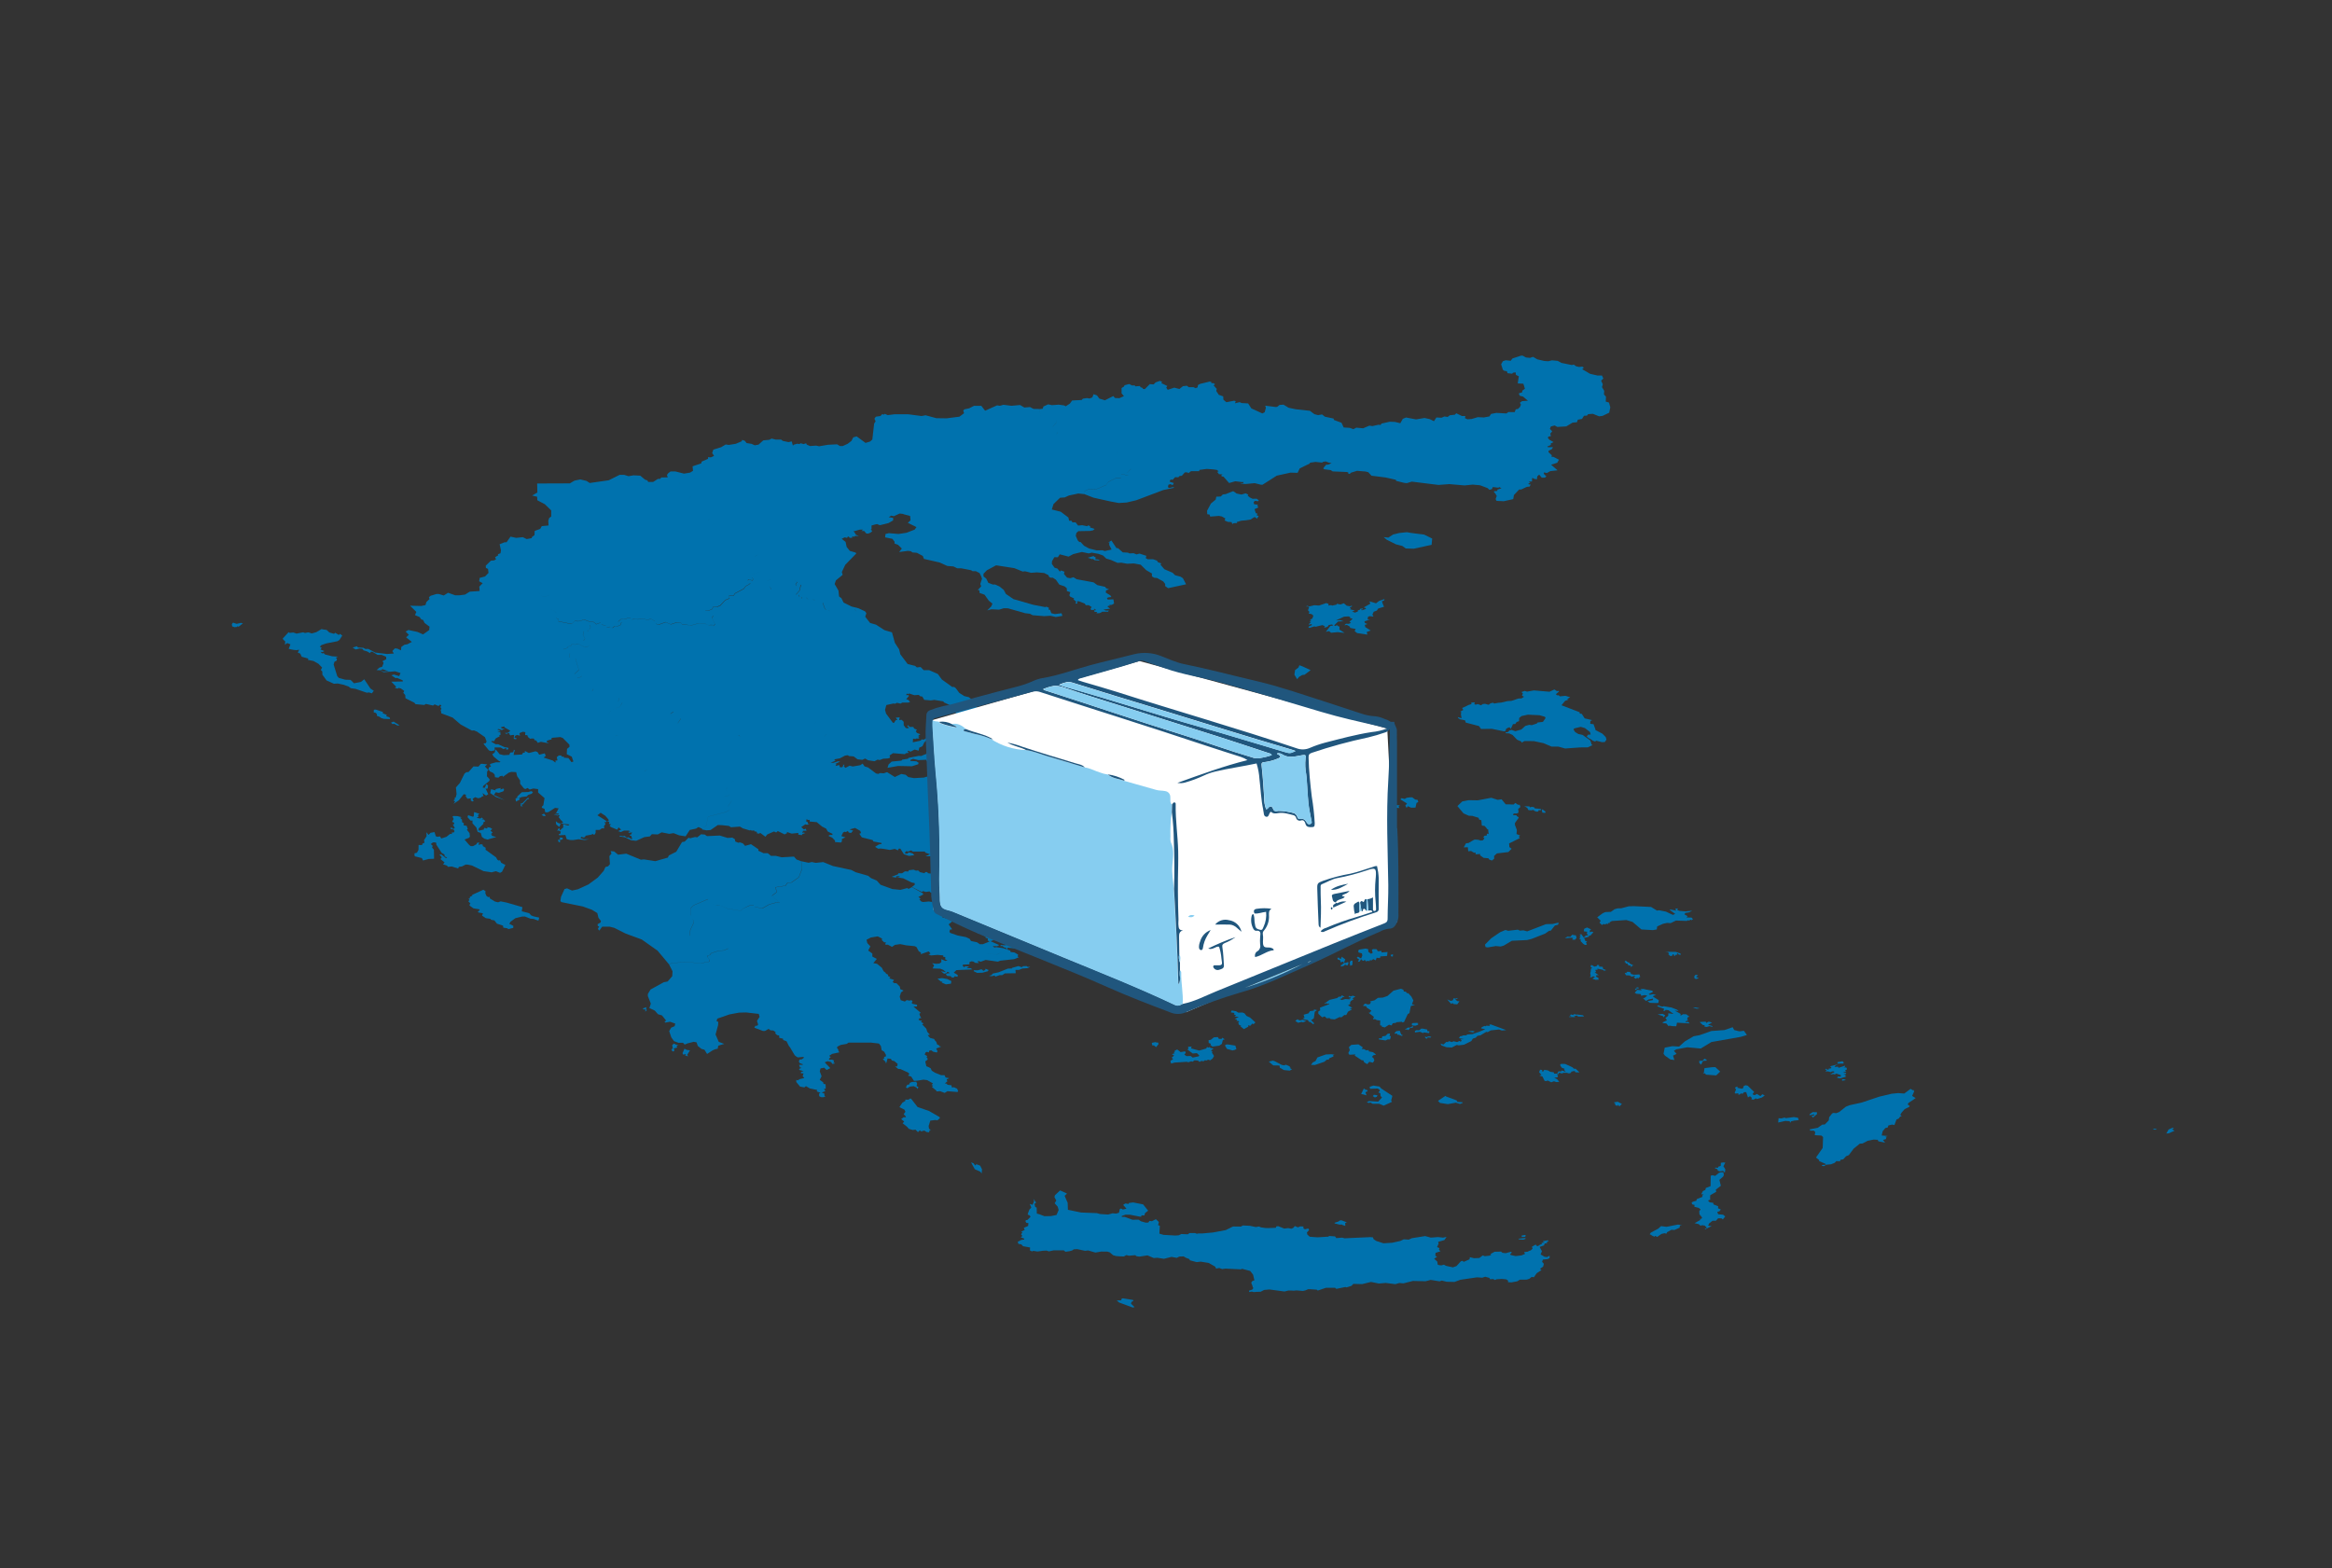 <svg xmlns="http://www.w3.org/2000/svg" data-name="Layer 1" viewBox="0 0 931.5 626.44"><rect x="0" y="0" width="931.5" height="626.44" fill="#333333" stroke="none"/><defs><clipPath id="a"><path fill="none" d="M369.71 260.8h189v145h-189z"/></clipPath><clipPath id="b"><path fill="none" d="m372.57 287.59.31 75.86 100.86 40.88 84.43-36.19-4.04-77.13-98.95-26.95-82.61 23.53z" clip-rule="evenodd"/></clipPath><clipPath id="c"><path fill="none" d="M369.71 260.8h188.9v144.23h-188.9z"/></clipPath><clipPath id="d"><path fill="none" d="M368.71 259.8h190v146h-190z"/></clipPath><clipPath id="e"><path fill="none" d="M558.12 330.75c.57 10.46.49 22.36.47 34.25a7 7 0 0 1-.42 3.14c-.7 1.51-1.41 2.89-3.51 2.85a9.35 9.35 0 0 0-3.46 1.17c-9.53 4-18.56 9-28 13.17-9.23 4-18.28 8.55-28 11.22a180.91 180.91 0 0 0-21.44 7.78 7.86 7.86 0 0 1-6.32.07c-8.35-3.18-16.7-6.36-24.85-10-17.13-7.65-34.74-14.15-52-21.51-5.5-2.35-10.86-5-16.21-7.65a2.4 2.4 0 0 1-1.5-1.79 36.69 36.69 0 0 1-.89-5.32c-.33-11.56-.52-23.13-1.09-34.68-.48-9.75-.66-19.5-1.16-29.25-.14-2.77.22-5.57.3-8.35a2.15 2.15 0 0 1 1.59-2.2 32.8 32.8 0 0 1 4.9-1.54c4.28-.77 8.4-2.17 12.58-3.33 5.67-1.59 11.4-3 17.1-4.5a38.7 38.7 0 0 0 6.27-2.16 14.56 14.56 0 0 1 3.73-1.22c6.58-1.06 12.81-3.43 19.2-5.16 5.85-1.58 11.76-2.89 17.62-4.42a17.7 17.7 0 0 1 10.84.77c3 1.13 5.87 2.53 9 3.16 9.88 2 19.62 4.61 29.43 6.9 9.25 2.17 18.22 5.35 27.28 8.23 4.68 1.49 9.32 3.1 14 4.6a20.24 20.24 0 0 0 5.77 1.14 12.15 12.15 0 0 1 3.75 1.08 6.44 6.44 0 0 1 2 .9c.64.54 1.87 0 1.87.37 0 1.31 1.1 2.17 1 3.45-.07 1.47.05 2.95.05 4.43v34.4M472.49 401c4.71-.94 8.92-3.21 13.3-5q23.54-9.63 47.11-19.2c6.6-2.68 13.24-5.28 19.87-7.89.9-.35 1.49-.68 1.5-1.86 0-4.51.33-9 .27-13.53-.21-13.94-.89-27.87 0-41.82.4-6.21.41-12.46.59-18.69v-1.78a3.31 3.31 0 0 1-1.86 1.35 67.71 67.71 0 0 1-6.84 2 196.68 196.68 0 0 0-22.43 6.13c-1.09.35-1.32.86-1.3 1.91.11 5.25.67 10.46 1.29 15.67a95 95 0 0 1 1.17 10.5c0 1.54-.22 1.62-1.7 1.61-1 0-1.72-.26-2-1.33-.23-.81-.65-1.65-1.69-1.37a1.49 1.49 0 0 1-2.07-1.11 1.49 1.49 0 0 0-1-.95c-2-.5-4-1.19-6-.86-1.2.19-2.18.35-3-.54-1 .51-.71 2.32-2 2-1.09-.28-.8-1.66-1.11-2.55a1.07 1.07 0 0 1 0-.25c-.88-4-1-8.13-1.5-12.19a26.39 26.39 0 0 0-1.16-6.29c-5.51 1.19-11 1.93-16.44 3.22a23 23 0 0 0-4.62 1.61 49.86 49.86 0 0 1-7.57 2.81 7.08 7.08 0 0 1-3 .13c9.43-3.38 18.52-6.74 28-9.1a11.1 11.1 0 0 0-2.67-1.29c-4.74-1.55-9.52-3-14.25-4.6-21.89-7.32-43.94-14.18-65.89-21.31a5.06 5.06 0 0 0-3.08-.09q-19.21 5.22-38.43 10.4c-.49.14-1.15.17-1.33.87a20.21 20.21 0 0 0-.07 2.2c.41 6.29.71 12.6 1.29 18.88A324.27 324.27 0 0 1 375.3 345c-.08 4-.18 8 .14 12 .13 1.71-.17 3.68.6 5s3 1.43 4.57 2.09q22.11 9.17 44.26 18.29c14.93 6.11 29.92 12.07 44.51 19 1.25.59 2.13.07 3.11-.46M430.6 271.7l2 .66c4.56 1.36 9.14 2.63 13.66 4.07 23.87 7.65 48 14.5 71.73 22.5a7 7 0 0 0 5.24-.18 43.81 43.81 0 0 1 6-2.08c6.19-1.58 12.34-3.27 18.67-4.24a23.88 23.88 0 0 0 6.15-1.42c-1.41-.4-2.29-.69-3.2-.89-7.74-1.78-15.49-3.49-23.12-5.77-13.33-4-26.67-8-40.07-11.7-7.42-2.07-15.09-3.11-22.37-5.7-2.69-1-5.44-1.79-8.11-2.82a2.84 2.84 0 0 0-2.08-.07c-7.7 2.55-15.56 4.56-23.34 6.84-.47.14-1 .18-1.24.8m79.61 29.23c0 .49.37.4.55.53 1 .68 1 1 0 1.42a18.7 18.7 0 0 1-4.92 1.45c-1.94.18-2 .22-1.75 2.26.45 4 .67 8 .94 12a12.08 12.08 0 0 0 .78 4.69c.86-.09.93-1.07 1.64-1.13 1-.08 1 .93 1.41 1.47s1.14.4 1.78.28a25.82 25.82 0 0 1 6.35.92 2.56 2.56 0 0 1 1.27 1.45c.14.52.46 1 1 .87 1.43-.4 2.14.39 2.79 1.42.32.5.68.87 1.41.58s.56-.82.43-1.39c-.24-1.12-.42-2.25-.65-3.38-1-5-.84-10.11-1.44-15.16a21.17 21.17 0 0 1-.27-6.11c.27-1.63 0-1.71-1.75-1.37-2.54.47-5.09 1.17-7.55-.41a2.66 2.66 0 0 0-2-.4m-93.52-25.59a6.34 6.34 0 0 0 .7.4c18.17 5.78 36.19 12 54.41 17.62 9.46 2.91 18.75 6.36 28.25 9.14a5.87 5.87 0 0 0 3.12.35 28.7 28.7 0 0 0 4.88-1.19c-.41-.78-1.14-.76-1.73-1-6.76-2.23-13.5-4.48-20.28-6.64-12.94-4.12-25.91-8.16-38.85-12.26-7.49-2.37-15-4.63-22.42-7.24-2.89-1-5.3-.62-8.08.77m6.41-1.73c1 .33 1.63.58 2.32.77 18.05 5.08 35.86 10.94 53.89 16 11.35 3.21 22.61 6.71 33.92 10.05 2.12.63 2.13.58 4.32-.41-.54-.19-1-.38-1.46-.52-18.24-5.31-36.35-11.07-54.54-16.6q-16.57-5-33.12-10.18c-1.92-.6-3.46-.09-5.33.85m74.17 121a131.67 131.67 0 0 0 23-9.51l-23 9.51m25-9.91 1.51-.79a1.73 1.73 0 0 0-1.51.79" clip-rule="evenodd"/></clipPath><clipPath id="f"><path fill="none" d="M380.18 289.21c2.26-.46 4 .5 5.64 2-.3.1-.74.12-.87.33-.23.4.19.51.49.6l3.78 1a35.71 35.71 0 0 1 6.52 2 27.48 27.48 0 0 0 14.15 4.48c3 .46 5.79 1.67 8.68 2.52 4.94 1.45 9.87 2.95 14.8 4.43 2.13.28 4 1.4 6 2a12.61 12.61 0 0 0 3.07.79c1.92 1.65 4.42 1.77 6.66 2.56 4.25 1.2 8.49 2.39 12.74 3.61 1.18.34 2.41.21 3.63.48a2.33 2.33 0 0 1 2 2.33c.12 1-.27 2.17.64 3l-.09 3.27a59.7 59.7 0 0 0-.49 9.73 5.21 5.21 0 0 0 .19 2.18c1.43 3 .83 6.13.57 9.12-.29 3.23.37 6.28.58 9.42.74 12.71 1.41 25.44 1.74 38.19a4.22 4.22 0 0 0 .64-3 6.06 6.06 0 0 1 0-2.68 1 1 0 0 1 .58 1c-.11 4.16.88 8.28.58 12.45-1 .53-1.86 1-3.11.46-14.59-6.9-29.58-12.86-44.51-19s-29.52-12.18-44.26-18.29c-1.58-.66-3.78-.67-4.57-2.09s-.47-3.33-.6-5c-.32-4-.22-8-.14-12a324.27 324.27 0 0 0-1.51-36.34c-.58-6.28-.88-12.59-1.29-18.88a20.48 20.48 0 0 1 .07-2.21c.79.68 1.86.33 2.73.72 0 .16 0 .44.12.46a35.88 35.88 0 0 0 6.71 1.79c-.54-.94-1.5-.73-1.95-1.35" clip-rule="evenodd"/></clipPath><clipPath id="g"><path fill="none" d="M510.21 300.93a2.66 2.66 0 0 1 2 .4c2.46 1.58 5 .88 7.55.41 1.79-.34 2-.26 1.75 1.37a21.17 21.17 0 0 0 .27 6.11c.6 5 .42 10.16 1.44 15.16.23 1.13.41 2.26.65 3.38.12.57.38 1.08-.43 1.39s-1.09-.08-1.41-.58c-.65-1-1.36-1.82-2.79-1.42-.52.15-.84-.35-1-.87a2.56 2.56 0 0 0-1.27-1.45 25.82 25.82 0 0 0-6.35-.92c-.64.12-1.26.4-1.79-.28s-.36-1.55-1.4-1.47c-.71.06-.78 1-1.64 1.13a12.08 12.08 0 0 1-.78-4.69c-.27-4-.5-8-.94-12-.23-2-.19-2.08 1.75-2.26a18.7 18.7 0 0 0 4.92-1.45c1-.4 1-.74 0-1.42-.18-.13-.51 0-.55-.53" clip-rule="evenodd"/></clipPath><clipPath id="h"><path fill="none" d="M416.69 275.34c2.78-1.39 5.19-1.79 8.08-.77 7.4 2.61 14.93 4.87 22.41 7.24 12.95 4.1 25.91 8.14 38.86 12.26 6.78 2.16 13.52 4.41 20.28 6.64.59.19 1.32.17 1.73.94a28 28 0 0 1-4.88 1.2 5.87 5.87 0 0 1-3.12-.35c-9.5-2.78-18.79-6.23-28.25-9.14-18.22-5.6-36.24-11.84-54.41-17.62a6.34 6.34 0 0 1-.7-.4" clip-rule="evenodd"/></clipPath><clipPath id="i"><path fill="none" d="M423.1 273.61c1.87-.94 3.41-1.46 5.33-.85q16.54 5.17 33.12 10.18c18.19 5.53 36.3 11.29 54.54 16.6.47.14.92.33 1.46.52-2.19 1-2.2 1-4.32.41-11.31-3.34-22.57-6.84-33.92-10.05-18-5.1-35.84-11-53.89-16-.69-.19-1.36-.44-2.32-.77" clip-rule="evenodd"/></clipPath><clipPath id="j"><path fill="none" d="m497.27 394.57 23-9.51a131.67 131.67 0 0 1-23 9.51" clip-rule="evenodd"/></clipPath><clipPath id="k"><path fill="none" d="M522.26 384.66a1.73 1.73 0 0 1 1.51-.79l-1.51.79" clip-rule="evenodd"/></clipPath><clipPath id="l"><path fill="none" d="M546.24 359.19a5.7 5.7 0 0 0 2.19-.72v4.58c0 .39 0 .87.57.85s.67-.36.65-.81c0-1-.1-2-.17-2.94a45.92 45.92 0 0 1 0-9.08c0-.24.05-.49.07-.73.27-3.59-.15-3.86-3.55-2.7a82.88 82.88 0 0 1-11.82 3.11c-2.17.39-4.08 1.62-6.12 2.43-.72.28-.55.91-.55 1.47 0 1.64 0 3.28.08 4.92.18 3.61 0 7.21-.13 11-.77-.39-.74-1.06-.77-1.61-.2-4.67-.41-9.33-.52-14-.06-2.19.23-2.3 2.33-3.12a67.52 67.52 0 0 1 10.9-2.84c3.34-.72 6.56-2 9.84-3a5.27 5.27 0 0 1 .8-.07 26.72 26.72 0 0 1 .68 4.85q-.06 6 0 12.05a1.35 1.35 0 0 1-1.06 1.59 195.58 195.58 0 0 0-20.42 7.58c-.51.23-1 .56-1.72 0a4.05 4.05 0 0 1 2.17-1.36 101.48 101.48 0 0 1 12-4.29c2.18-.63 4.33-1.38 6.49-2.08-.32-1.1-1.11-.39-1.64-.59-.1-1.51-.21-3-.31-4.55" clip-rule="evenodd"/></clipPath><clipPath id="m"><path fill="none" d="m468.09 324.6.09-3.27c.32-.32.43-.95 1.08-.77.41.11.37.5.36.82-.11 6.23.84 12.4 1 18.62.06 1.8 0 3.59 0 5.4-.17 7.28-.16 14.57.12 21.85 0 .82-.12 1.64 0 2.45.07 1 .22 2 1.82 1.9-1.55.48-1.6 1.58-1.59 2.66 0 2.29.06 4.59.1 6.88a5 5 0 0 0 .26 3.29v3.1a6.06 6.06 0 0 0 0 2.68 4.22 4.22 0 0 1-.64 3c-.34-12.75-1-25.48-1.74-38.19.24-6.4.17-12.8-.07-19.2a98.58 98.58 0 0 0-.78-11.25" clip-rule="evenodd"/></clipPath><clipPath id="n"><path fill="none" d="M501.1 364.86c-.56-1.11-.14-1.72 1-1.85a19.21 19.21 0 0 1 5.78 0c-1.19.72-1 1.68-1 2.58a8.57 8.57 0 0 1-2 6.13 1.54 1.54 0 0 0-.46 1.32c0 .41.1.81.12 1.22.05 1.23-.29 2.65.23 3.62s2.12.32 3.16.8c.38.17.79.25.88.88-2.7.2-4.78 2.19-7.45 2.74a2 2 0 0 1 1-2.38 2.34 2.34 0 0 0 1-2.51 18.88 18.88 0 0 1 0-3.19c.16-1.38.41-2.67-1.72-2.42-.3 0-.77-.37-.95-.69a7.2 7.2 0 0 1-.61-5.67c0-.14.42-.18.64-.27a7.81 7.81 0 0 1 .3 1.42 15.48 15.48 0 0 0 .41 3.39c.29 1.12 1.26 1.26 2.06 1.45s1-.71 1.24-1.24a11.26 11.26 0 0 0 1-5.95c-1.64.15-3.09.84-4.66.64" clip-rule="evenodd"/></clipPath><clipPath id="o"><path fill="none" d="M433.37 306.57c-4.93-1.48-9.86-3-14.8-4.43-2.89-.85-5.69-2.06-8.68-2.52-2.21-1.21-4.83-1.45-7.48-3a36.36 36.36 0 0 1 6.21 1.77c7 2.3 14 4.39 21.07 6.54 1.28.39 2.73.51 3.68 1.68" clip-rule="evenodd"/></clipPath><clipPath id="p"><path fill="none" d="M482.58 378.89a90.38 90.38 0 0 1 10.93-4.56 17.92 17.92 0 0 1-4.32 2.39c-.81.4-1.1.7-.91 1.77.39 2.33.43 4.72.61 7.08.1 1.39-1.08 1.53-1.94 1.82a1.87 1.87 0 0 1-2.27-1 .53.53 0 0 1 .32-.79 1.56 1.56 0 0 1 .48 0c2.89.05 2.87.05 2.42-2.72a20.71 20.71 0 0 0-.94-4.71c-1.44-.32-2.47 1.47-4.38.71" clip-rule="evenodd"/></clipPath><clipPath id="q"><path fill="none" d="M495.91 372.2c-1.48-1.14-2.63-2.77-4.69-2.87-1.82-.09-3.66 0-5.85 0a5.32 5.32 0 0 1 5.49-1.77 6 6 0 0 1 5.05 4.66" clip-rule="evenodd"/></clipPath><clipPath id="r"><path fill="none" d="M533.57 360.46c-1.44-.19-1.22-1.53-1.53-2.41-.23-.66.53-.88 1.11-1l5.92-1.19c-1 1.24-2.21 1.18-3 1.86.2.48.74.23 1.09.55-1 1.14-2.87.77-3.64 2.21z" clip-rule="evenodd"/></clipPath><clipPath id="s"><path fill="none" d="M483.58 371.52c-.44.73-.86 1.47-1.32 2.18a13.19 13.19 0 0 0-1.77 5c-.08.42-.24.84-.73.82s-.78-.48-.83-1a5.53 5.53 0 0 1 .43-2.38 6.8 6.8 0 0 1 4.22-4.63" clip-rule="evenodd"/></clipPath><clipPath id="t"><path fill="none" d="M395.74 295.14a35.71 35.71 0 0 0-6.52-2l-3.78-1c-.3-.09-.72-.2-.49-.6.13-.21.57-.23.87-.33 3.54 1.53 7.45 2 10.84 4.08l-.92-.1" clip-rule="evenodd"/></clipPath><clipPath id="u"><path fill="none" d="M543.07 363.9c-.13 1.27-1.43.45-1.83 1.33a11.47 11.47 0 0 1-.48-2.83c-.32-1.6 1.1-1.66 1.85-2.33l.41.55a12.86 12.86 0 0 0 .05 3.28" clip-rule="evenodd"/></clipPath><clipPath id="v"><path fill="none" d="M538.53 353c-2.17 1.19-4.25 2.61-6.91 2.44 2.06-1.5 4.48-2 6.91-2.44" clip-rule="evenodd"/></clipPath><clipPath id="w"><path fill="none" d="M380.18 289.21c.45.62 1.41.41 1.95 1.35a35.88 35.88 0 0 1-6.71-1.79c-.08 0-.08-.3-.12-.46a8.36 8.36 0 0 1 4.88.9" clip-rule="evenodd"/></clipPath><clipPath id="x"><path fill="none" d="M545.83 363.87c-.6-.75-1.21-1.56-1.58.15 0 0-.15.05-.22 0a.62.62 0 0 1-.19-.14c-.19-1.1-.37-2.19-.56-3.29l.09-.22c.45-1 1.16.12 1.36-.08.37-.37.15-1.31 1.14-1.07v4.62" clip-rule="evenodd"/></clipPath><clipPath id="y"><path fill="none" d="M449.13 311.88c-2.24-.79-4.74-.91-6.66-2.56a19.92 19.92 0 0 1 6.61 2.12c.07 0 0 .29.05.44" clip-rule="evenodd"/></clipPath><clipPath id="z"><path fill="none" d="M533.54 360.49c.53.64 1 0 1.51-.08a4.89 4.89 0 0 1 2.75-.24l-5.2 2.35c-.22-.59-.21-1.11.48-1.4.28-.13.61-.25.45-.68" clip-rule="evenodd"/></clipPath><clipPath id="A"><path fill="none" d="M545.83 363.87v-4.62a.32.32 0 0 1 .37-.06c.1 1.52.21 3 .31 4.55l-.72.13" clip-rule="evenodd"/></clipPath><clipPath id="B"><path fill="none" d="M543.28 360.62c.19 1.1.37 2.19.56 3.29h-.77a12.94 12.94 0 0 1-.05-3.29.17.17 0 0 1 .26 0" clip-rule="evenodd"/></clipPath><clipPath id="C"><path fill="none" d="M474.58 366.24c.79-.95 1.56-.81 2.57-.57-.79.91-1.57.76-2.57.57" clip-rule="evenodd"/></clipPath><clipPath id="D"><path fill="none" d="M471.31 384.43a5.09 5.09 0 0 1-.26-3.29c.68 1.05.4 2.18.26 3.29" clip-rule="evenodd"/></clipPath><clipPath id="E"><path fill="none" d="M532.6 362.52c-.13.06-.3.1-.36.2s.06.71-.45.57c-.12 0-.24-.43-.19-.63.14-.58.39-.16.63-.05s.27 0 .41-.07" clip-rule="evenodd"/></clipPath></defs><path fill="#0072ae" d="m572.08 215.13-3.18-1.57-5.13-.66-1.8-.31-3.07.32-2.4.58-1.93 1.27-1.87-.21 1.21 1.04 3.71 1.85 2.54.64 1.35 1 3.2.1 7.13-1.55.24-2.5zm-79.53-18.93-2.95 1.17-1.15.14-.81.81-1.81.09-.21 1.13-1.92 1.59-1.55 2.9.08 1.37.93.14.25.82 3.51-.28 1.15.23 1.39.79-.31.8 1.36.58 1.43.06.3.81.48-.35 1.47-.09-.18-.38 1.8-.54 1.87-.16 1.79-.28 1.68-1.04.99.65.62-1.08-.78-.21.3-.71-.66-.16-.51-1.62 1.56-.7-.51-.74.43-.32-1.65-.21-.19-.74.47-.61 1.37.15.22-.37-.88-.64-1.63.04-1.06-.53-.89-.74.3-.38-1.08-.53-1.69.48-1.93-.4-.78-.58-.62-.36zm-98.19 47.62 1.67-.45 3.02.16 1.94-.58 1.61.03 6.89 1.96 1.9.22 1.1.59 4.63.37 2.45-.16 2.2.5 2.59-.46-.34-1.04-2.62.33-1.45-.34-.49-1.32-.68-.19.25-.62-1.04-.48-.48.17-4.77-.92-7.92-2.27-3.03-2.08-.85-1.6-1.74-1.39-1.73-.78-.83.03-1.84-.66-.85-1.72-1.1-.86-.94.04.36.86-.7 2.09.37.94-1.38 1.5.63.09.12 1.08 1.94.67 1.74 2.43 1.44 1.16-.47 1.11-1.6 1.59zm42.7-21.42-.21-.29-2.35.68 1.72.59.35-.15.64.52 2.17.2-.78-.47-1.05-.1.08-.82-.57-.16zm-4.42 65.15-.63.78-.63-.13-.86.3-.08.8 1.08-.1.58.54.92-.27.1-.43 1.34-.37-.3-.24.47-.38.5.21 1.15-.26-.55-.42 1.35-.22.67-.57.38-1.22 3.96-3.34-1.96-.48-.01-.33-.32-.39.05-.27-1.25.82-.58.98-.75.24-.65 1.42-1.34.6-.66-.06-.27.65-1.03.37.61.29-.32.72.66.44-.93.46-.7-.14zm9.51.3.18-1.09.02-.56.39-1-.87.19.08-1.19-.41.07-.36-.58-.21.98-.48.17 1.2 1.41-2.99.69.33.51.41.25.48.21 1.06-.41-.04.4 1.21-.05zm-67.49-.15-1.5.19-.65.72 1.82-.37.33-.54zm71.92-8.35 1-.31.75.44-1.32.65 1.5.56 1.9-.77.45-2.26-.57-.39-.59.26-.55-.31-.21-.66-1.68.84-.63.92.12.28-.34.5.17.25zm-24.38 13.82 1.91-.96.54.23 1.03-.33 1.97-1.88-.8-.39-2.91-.04-.29.51-.65.08-.68-.59.43-.35-.34-.5-5.6-1.45-1.08-.66-.12-.5-1.38-.23-.2-.63-.67-.19-1.19.4.14.42 2.18 1.83.55.99 1.26.4.85.87-.21.56.3.26.26 1h2.98l.95.33-.29.54 1.06.28zm-16.2-4.96.52-.61-.17-.99-2.32-1.04-1.44-.11-1.54.58.02.96-2.5.7-.78-.11-.88.57.25 1 1.04-.41 1.67.66 1.34-.3.33.66.9.12.3-.45-.46-.26 1.45-1.12.81.13 1.01-.57-.14.58.59.01zm61.92-11.68-.42.48-.16 1.43.8-.03.39-1.86-.61-.02zm-14.41-.15 1.63.06-.03.49 2.37-1.89.07-.39-.69-.22-.78-.15-1 .5.45.21-.35.75-1.67.64zm-1.19 15.09-.55-.18-.89.57.44.36-.19.61.68.72.06.22.7-.1.33-.32-.46-.16.43-.2-.88-.19.33-1.33zm-270.53 28.72-.63.92 2.14-1.44 1.95-2.44.91.23-.17.56.72 1.03 1.4-.14-.12.75.61.49.6-.15-.42-.89.97-.68 1.34.44 1-.3.5-.46.56-.1-.39-1.18 1.41.95.86-.53-1.08-2.29.59.13.29-.23.12-1.12-.74-.53-.53 1.47-.82-.04.11-.65 2.56-2.12v-.63l-1.04-1.17.1-1.96.5-.49-1.4-1.44.93-.85-1.95-.23v.02h-.63l-.95 1.1-1.96-.07-1.97 2.23-.89.08-.74.58-1.82 3.69-1.59 1.81.25 2.67-.34 1.32-.53.27.23.51-.6.39.66.49zM94.56 249.2l-1.47-.48-.49.58.15.91.89.31.92-.07.24-.29.49.17 1.73-1.3-.78-.23-1.68.4zm117.57 116.44-.72-.85-2.99-.78.25-1.65-6.25-1.82-2.44-.49-1.03.38-1.23-.3-2.03-1.24-.1-.63-.62.09-.71-.53-.41-1.04.09-.79-.88-.58-4.46 2.05.06.33-.96.46-.06.63-.5.1.3.41.1.16-.5.46.87.86-.44.64.34.39 1.01.73.32.22 2.33.38.15.38-.75.45.27.45 1.76.29-.35.95 1.51 1.01 1.8.26.31.39 1.32.25.99 1.29 2.43.79.14.82 1.66.26.3.34 2-.52.03-.82-1.59-.77.43-.83 1.97-1.45 2.61-.64 1.19-.04 2.23.87 1.2.09 1.98.72.33-1.24-2.21-.48-1.05-.41zm-16.33-48.85 2.31 1.57 3.46 1.24-4.3-2.06.77-1.09 1.21.26 1.77-.61.26-.39.04-.52-.35-.21-1.11.45.13-.67-.73.15-.74.15-.61.23.04.45-1.79-.51-.36 1.56zm-.91 14-.67.15-.6-.3-.36.38.02.35-2.1.45.04-.88 1.97-1.96-.28-.35.94-.62-.59-.65-.92-.11.6-.15-.42-.53-.66.4-1.48-.27.73-.44-.19-.72.58-.46-2.13-.7-.15 1.73-.4.13-1.84-.61-.24.8 1.26 1.37.73-.03-.02 1.07 1.58 1.76.5 1.69 1.24.43.45 1.56.98.74 1.36.36.47-.18 2.94-.84-1.82-.51.12-.52-.48-.09.73-.75-.89-.66.4-.37.32-.34-.75-.48-1.58-.28.61.43zm-40.62-44.69.24-.52-1.66-.7.14-.47-2.75-.93-.45-.05-.46.12-.04 1.03.74.13.54.56-.04.65 1.13.43.57.45 1.12.35 2.47.08-.22-.68-1.33-.45zm1.92 2.56.56.55.79-.06 1.22.67.86-.09-2.4-1.48-1.03.41zm-8.21-13.6-2.48-3.72-1.34 1.06-2.76.54-1.36-1.35-2.17-.09-2.5-.69-.65-.71-1.45-4.64.33-1.11.9-.48.07-.77-.49-.34.94-.45-2.34-.16-2.81-.7-.59-.57-.67.13-.54-.66.72.11.78-.38-1.59-.66.54-.61-.75-.46.57-.65 2.01-.69 4.39-.86.82-.49.41-.61.75-1.17-.93-.69-.44.46-1.44-.89-.49.42-1.89-.55-1.03-1-1.44-.2-.62-.15-2.09 1.24-1.81.51-1.37-.44-1.35.26-.73-.27-2.64.52-1.25-.44-1.51.14-.41-.27-2.32 2.51.15.39.83.8-.14 1.28.95-.64 1.26.51-.7 1.82 2.02.41 1.06.1 1.12-.17-.56 1.14.99.41.58 1.25 2.62.72-.15.53 2.27.46 1.94 1.1 1.48 1.53-.55.92.62.63.02 1.27 1.67 2.3 2.94 1.33 1.53-.1 2.12.45 2.21.75.86.66 1.94.29 4.46 1.53.93-.11 1.11.36.77-1.03-1.33-.87zm45.15 72.91 3.23.48 1.73-.45 1.65.66.78-.43 1.35-2.74-1.7-.87-.43-.98-.6.08-.49-.33-.52-.94-4.18-3.01.05-.8-1.16-.67-.02-.55-.61-.21-1.09.29.32-1-.92.19-.15.52-1.43.79h-.86l-.6-.4-1.93-2.24 1.88-.75.28-.51-.16-1.32-1.06-1.35.36-.28-.43-1.26-1.22-.22.09-.85-.71-.4-.03-.98-.84-.84.52.06-.04-.27-1.47-.39-1.59-.05-.39.24.46.92-.59 1.16.77.35.07.54-.56.17.77 1.42-.77.43-.14-.47-.83-.06.02.37 1.29.38.33.62-.31.51-.82.04.13.57-.75-.05-1.52 1.2-2.02.64-.54-.83-1.03.17-.64-.25-.49-1.64-1.61.28-.77.86-.85-1.09.05 1.61-1.01 1.56.18 1.02-.78.34-.22.61-1.36-.05-.04 1.99-.63 1.12-.96.24-.02.59.14.6 2.83.7.46.97 2.28-.62 2.13-.07-.07-3.58-.74-.92.25-.68-.77-.7.85-.66.8-.01.54.16.03.75 2.13 3.26 1.13.69.08.75 1.02.43-.52.27-1.8-1.47-.82.02.97 1.09-.52.74 1.63 1.31-.62.75 1.66.56.22.46 1.58-.15 2.56.8.33-.64 1.2-.16 1.49-.75.82.01 1.72.37 4.59 2.23zm12.95-27.78 1.41-.72.18-.34-.47-.24 1.14-.51 2.04-.25.59-.61 1.43-.46.49-.68-.72-.36-1.2.35-2.52.08-1.96 1.83.29.3-.86.38.16 1.23z"/><path fill="#0072ae" d="m224 332.21-.26.9h-.52l.16.55 2.45-.12.53 1.65 1.26.34 1.23.05 2.29-.34 2.39.31 1.74-.3h-2l-1.45-.48.46-.52.49.19.45.11.66-.36-.11-.34 2.37-.44.69-.29.39.33.49-.26.08-.33.14-.25v-1.09h1.58l.88-.63h1l-.13-.85.63-.93-.48-.73.62.05.29-.41-3.68-2.36 1.28-1 1.89 1.23 1.38 1.63-.17.43-.67.13 1.07.2-.21.82.89.19-.63.51.53.56 2.53 1.06.57-.92 1 .88-1.18.62 1.08.37 1.25-.57h1.93l.6.33-.83.15.22.38 1.36-.14-.55.92-.48-.05.18.45.52.08.33 1.4-1.59-.85-.51.18-1-.78-.61.19-1.15-.24-.26.29 2.26.36 2.47 1.2 2 .19 3.21-1.46 2.24-.3.79-.88 2.37.09 1.55-.83 3 .6 1.75-.28 2.22.87 2.59.41 1.68-2.56L278 331l1-.64 1.41.65 1.69-1.24.72-3.59 6.85-1.75 1.74-.82-.65-1.46 1.51-2.3-.27-.36.28.39-1.51 2.3.65 1.46-1.73.82-6.86 1.75-.71 3.59-1.72 1.2.11.35 1.7.33 1.61-.12 2.91-2 1.75.06 2.7.31.8.52 3.59-.26 1.15.7 2.85.85.33-.21.35.29 1-.1.16.39.74.09.3.48-.36.08 1.07.27.5-.34 2.08 1.55.77-.94 2.64-1.16.91.4.63-.58 2.71 1.34.95-.5v-.47l1.87.66 2.66-.27v.68l1.44.2.14-.39 1.19-.46-.78-.21-.42.3.33-1h1.4l-.34-.79-.78.25-1-.92 1.64-1.12.59.2 1.07-.24-.56-.1-.22-.79-.59-.23.21-.9.52.35.71-.05v.67l2.83.24 2.12 1.77 1.62.82.63 1.14 1.89.94v.42l-1.3.08-.26.35 1.46.67 1.12 1.17v.6l2.4.19.36-.5v-.93l1.42-.64-1.64-.5.69-1.45.63-.32.47.17.79-.45.4.63.88.16.85-.93-1.45-.48 2.23-.59 2.07 1.18.3.87-.69.28 1 1.43 4.32 1.08.32.57 3.25.59v.36l-1.06.23-.53.33-1 .63 1.19.73 1.06-.06 1 .11 2.62.45 2-.41 1.28.57.3-.67h.64l1.41 2.2 2 .69 2.17-.28-.67-.7-1.1-.35h-.62l-.45.47-1-.21.51-.8 1 .11 1-.45.76.48h4.76l.24.43 1.81.63-1.76.83h2.3l.66.45 3.42-2 2.33 1.35-1.22.76h-.07l.35.23 4-.2 2.92.53.2.38-.75.37h-3l.34 1 1.56.16.32-.2.89.5-.1 1-2.43.52-1 .87-3.9.69-.21 1.73h-.08l.22-1.72-3.21.11-1.64.38-.92-.17-.32-.43h-.77l-.3.44-1.8-.41-.78-.71-.8.11-1-.4-1.9.22-.2.52-1.33-.07-1.14.77h-1.51l-.13.41-2.54 1 1.5.27.44-.09-.1-.42h1.3v.33l-1.15.11 2.68.41 3.3 1.65 1.24.27v.69l-1.1.83 3.94 2 .5-.34 1.15.34 1.44-.23.51.52h1.08l1.24-.33.56.18 3.08-.3 2.15-1.46 1.34-.23-1-1.06h.08l1 1.06 4.71-1.29h2.43l2.2.4 1.47-.39h2.17l.48.27h2.69l.21.36 1.68-.16-2.5-.58 2.08-.42.27-.64 2.5-1.37h2.76l1.06-.73.94.09.56-.43 1.51.67 1-.61h1.56l1.56.61.14 1.16-.38-.06.58.29-1.45.68-1.82-.26 1 .53-1.45.66.22 1 2.94-.11.28.24 1-.26-.32.74.81-.08-.19.33.51.24 1.54-.57-.26.61-1.19.23.71.41.91-.08.31-.61.2.28 1.69-.57 1.2.23-.57.57 1.36.53.25.47.11-.25.38.2-.55.09 1.36.14-.2.59 1.14 1-.5-.15.25.38.42-.13 1.35.75-.84.59.81-.06 1.43.82-.07.83-1 .32 1.29.15-.57.38.35.34.7-.84.62.89.77-.16.41-1 .92-.14.67.62h.6l.25-.43 1 .69 1.32.26.16.38 1.56.59-.27.42.49-.25.74.3v2.13l.64.8 1 .3.86-.6.77.2-.7.71.2 2 2.45.26.72.57.79-.32 1.58.4.7-.17.27.43h.51l.18-.55 1.37-.58.14-.45 1 .14.46-.36-.41-.86-.83-.67.81-.22-.24-.44-.69-.1v-.47l.62-.29.28-.37 1.19.07-.53-.74h.42l.55-1.2-.47-.52.3-.35-1.67-.5.1-.49-1.31-.4 1-.36-.87-.44.69-1.13-1.27-.3.26-.69-.62.13v.3l-.79-.13-.79-.61-.5-.45.27-.2 1.47.15 1.14-.63-1.09-1.14-2.4-.15 1.37-1-.74-.91.17-1.17 1.59-.59-1-1.35H444l.06-.48-.69-.39-.27-1 .42-.88-1.36-1-.28-1.09 2.41-1.41 2-.52h.92l.43-.2.64-.25-.34-.47 1.4-.18-1.67-1.09.31-.43.88-.1v-.41l-1.76-.45-.3-.49-3.37-1.44-3.61-2.26-3.55-.74-1 .2-2-.74-2.73-.22-1.88-.92-1.62.37-1.34-.93-2.47.38-.27-.19-.13-.26-1.14.33-1.76-.3h-1l-2.75-1.44-1-1.36.35-1.08-1.5-.42-1.35.1.64-.43-.8-.72h.51l-.11-.34-2.21-.2-.37-.4.87-.51h.93l.35-.54-3.09-1.88-1.07-.22-1.8 1.64-2.77-.38-1.13-.67h-3.89l-.62-.64h-2.64l-.93.31-.81.33h-1.14l.23-1.06 3.05-.18.4-.26-2.48-.69-.78.35-.52-.29-.09-.26v-.47l-.58-.18-.22-.85h-1.47l-1 .81.31-.92 1.39-1 1.23-.18 1.33-.76-.29-.88-1.78-1.11-2.48-.45-2.25.29-3.94-1.93-2.47.3 2 1-.11.32-1.43.2h-.85l-1.86.12-.38.61-.52-.22-1.23.69-.81-.9h-.88l-.05-.63-1.64-1.75.1-2.11-2.32-1.81-1.11.38-4 .23-2.28-.42-1.08-.93-1.73-.31-2.59 1.21-3.1-1.94-1.32.46-1.44-.1-.74.34-.9-.18-3.17-2.39-1.4-.43-.78-1.11-.93.63-3 .52-1.28-.31-1.67.86-.62-.64.26-.6h-.71l.28.29-.49.69h-.93l-.2-.87-1.54.36.33-.81h-.48l2-.9-.85-.15-1.87.62-1.09-.1 2.09-.74-.56-.16.09-.41 2.06-.38 2.1-1.1 1.11-.15.44.33 1.88.15 1.55 1.16 1.9.21 1.14-.53 1.19.7 2.55.38 1.21-.64.85.16 1.43-.53 1.9-.1.84-.3-.22-.89 1.39-.92 4.72.4.38-.37 1.29-.17-.63-.49.35-.38.88.42 1.62-.86 1.61.45.26-1.21 1.26-.55.77-1.58.75-.62 1.95.08.78-1.29-2.49.08-1.29.72-.64-.15-.67.53-3 .65.09-1.46.95.15.34-.21h1.3l-.53-.37.53-.34-.6-.27.91-.74-1.34-.49-.48-.72.48-.55-1.16-.52-.27-.62h-1.41l-.79-.69-.28.37.82.67-.84.21-.6-.2-.77-1.08v-1.33l-.85-.8-1 .12.25-1.11-1.58.15.7.9-.67.06-.75 1.14-.45-.11-2.69-3.63-.41-1.5.52-1.91 2.89-.63.52.13.85-.39 1.38.32.76-.42h2.41l.69-.28-.77-.81-.8-.22 1.13-1.36-.28-.31h-.93l.39-.6.63.22.19-.29 2.11.7 1.79-.11.55.53.87.14.76 1.31 2.63.22 1.39-.2 3.61.58.22.4 3 1.39.2.55 1.14.65-.34 1.22.7.3.27.81 2.19 1.13-.47 2.27-.87.16-1-.58-.47-.29-.61.61.23 1.21-1.27.08-.31.36-1.13-.09-2.51 1.14-1.14.16.45-.91 1.74-1.21-.89-.09-.14-1.26-1.09 1-1-.24-.85.39-.18 1.24-1.24 1.16 1.49.22.19.41 1.15-.21 2.56.26.69-.55 2.42.12.27-.47 1.64-.2 1.18.47-.09-.4 1.76-.46-1.47-.36.31-.5.95-.31.36.33h1.51l1.86-.82 2.52-.05 2.26-1.09 1.13-1.52-1.37-1.3v-.73l-1.23-.64v-.49l-2.37-1.4v-1l-.68-.37-.32-1.26-1.17-.91-1.82-.44-2-1.28-1.41-1.91-.63-.45h-.77l-4.16-3-1.59-2.19-3.49-1.53h-2.17l-1.22-1.25-1.5.15-.68-.6-3-.74-2.92-3.88-.49-2-1.69-2.58-1.16-4.2-3-.89-3.37-2.18-2.39-.69-1.93-2.49.47-1.39-.56-.77-2.57-1.19-.13-.06h-.13.05l-2.54-.64-3.24-1.6-.84-1.74-.94-.69-.25-2.35-1.53-2.62.51-1.46 2.69-2.22-.33-1.1 1.37-2.9 4.4-4.52-.28-.37-2.3-.67-1.27-1.59-.41-2-1.56-1.22 1.21-.61.92.23.38-.58.64.06-.48.13.69.39.87-.09v-.59l.66.27.46-.36h1.51l-1.19-.48-.63-1.1-.45-.22 2.64-.74h1.31l-.64.55h1.09l.84 1 .73.05.84-.34.4-.27.39-.38-.22-.32-.37-.28.32-.22v-1.44l1.37-.38.84-.18 1.12.45 3.42-.84 1.88-1.09v-1l-1.78-.27 1-.63 1.06.23 2.32-1.06 1.46.16.12.12 2.59.67.17 1.76-1.08 1 3.47 1.71-.74 1-3.25 1.26-3.17.48-3.9-.32-1.33.34-.15 1.33 2.89.59.9 1.14v.77l1.36.46 1.53 1.52-1.08 1.38 3.48-.45 1.15.11.7.5 1.79.16 2.35 1.26.44 1.17 6.31 1.44 3 1.37 2.47.2 1.58.76h1.65l3.84.75.56.37h1.3l1.51.77.69 1.39h.88v-1.11l1.33-1.38 3.71-2 7.31 1.14 3.31 1.35 1-.1 2.33.6 2.41-.17 2.87.26 1.67.85.25.67.64.35h.86l1.22.8 1.37 1.95 2.07.7.9.71.08 1.2 1.36.41-.4 1.24.35.55 1.58.73-.28.34 1.14 1-.39.44.35.31.49-.13-.18-.84h.78l2.33.92.4.65h1.21l1.14.75-.44.65.26.55 1.32-.11-.18-.46.57.3.14.34-.72.07.25.6h1l-.3.54 1.29-.05 1.07-.57h2.3l.29-.47h-1.25l-.88-.38 2.68-.37-1.08-.82.28-.3h.73l-.37-.34 1.1-.07.89-.54-.26-1.66-2.25.08-.34-.45.42-.39 1.36-.17-.43-.67-1.81-1.09.11-.91 1.21-.37-1.22-.49-.34-.52-3.13-.71-1.51-1.09-6.74-1.25-1.29-.79-1.33.38-1.22-.24-1.24-1.45.22-.9-1-.38-.55-.1-.27.5-1-1.27-1.17-.36-1.07-1.52.06-1.06.95-1.63 1.39.05.75-1.18 3.54.91 1.87-1 3.44-.85 2.74.58 1.2-.31 2.67.48 1.82.65 1.32 1.25 1.93.57 2.56 1.13 1.54-.07 2.3.42 2.67-.12 2.73.5 2.22 2.18 2.28 1.33v1.16l.89.54 1.16.11 2.49 1.38.75 1v.86l1.18.82 7.18-1.55-1.28-2.43-1-.64-2.11-.54-1-1-3.31-1.42-1.56-1.84.38-.46-1.37-.48-.38-.65-1.53-.54h-2.18l-.79-.48.27-.89-2.74-.89-1.19.32-1.21-.48-1.63.09-.6-.31-2.06-.11-1.87-1.65-.68-.09-2-3-1.26.78.83.1-.47.2.05.74.92 1.8-2.74.58-.89-.31-2.32.06-3-.75L433 218l-1.36-1.49h-.51l-.67-.69-.76-1.82.26-1.11.77-.72 4.71-.09 1.19-.24.62-.55-1.92-.63.17-.49-.9-.3-.31.34-2-.41-1.64.14-1-1.27h-1.29L428 208h-.95l-.29-1.28-3.06-2.31-3.55-.9.65-2.14 2.63-2.55 1.86-.12 1.67-.77 3.75-.8 2.66.27-.36-1 .76-.53 1.19-.53 2.55.12 1-.32 3.3-1.42.92-1.26 2.82-1.41h2.21l.11-1.52h1.24l1.09.44.49-.16-.43-1 1.51-1.51-.43-1 .69-1.33-.7 1.34.43 1.06-1.51 1.49.43 1-.49.16-1.08-.44h-1.24l-.11 1.53h-2.23l-2.81 1.42-.92 1.26-3.31 1.41-1 .32-2.54-.12-1.19.53-.76.53.36 1 3.45 1.34 6.69 1.49 3.38.63 3.16-.2 3.86-.91 10.78-4.07 4.42-.91-.58-.28-1.39.38-.61-.3.19-1 .79-.25.93.4.44-.84-1.56-.48v-.59l.44-.32.66.11 1-1.08 1.24.08.52-.52.91-.1 1.22-1.37h1l.38.33 1.06-.79h3.2l.22-.52 2.86-.39 2.64.19.91.14.54.08.65.52-.59.31.22.15.53.72 1.43.08-.55.42.23.38.68.1 2.26 2.55 2.46-.71 2.72.33h.62l-.27.48h-1.06l.41.16 1.67.13 3.66-.34 2.54.63h.58L510 190l5.51-1.21 2.81.08.84-1.76 4.1-2-.09-.27 2.28-.33 3 .31-.32-.27 1.4-.23 1.28.46 1.08.21-1.36.61h-.78l-.91 1.07-.28.44.38.34 2.61.34.78.51 5.73.25.55.25-.07.44.61.06.52-.5 2.39-.73 3.4.28 1.09.28 1.28 1.4 5.66.71 4.07.92.12.43 3.25.8 1 .11 2-.61 10.66 1.32 4.33-.33 6.1.53 3.23-.33 2.84.25.51.16 2.63 1 .72.69 1-.31.35-.82 2.39.29v-.35l1.08.53-1.66.58v.52l-1.06.08-.4.17.82 1 .1.28.3.43-.13.4-.26.66v.4l.32.54 2.86.14 3.79-.84.28-1.63 2.1-2.23h.85l2-.95.63-.16h.62l.51-.83-.86-.13v-.41h.72l-.65-.63 1.32-.09V191h.46l.31.25 1.15.22.18-1.22.75-.66 1 1.2h1.28l.6-.47-1.06-1.05.1-.56 1.16.23 1.36-.76 2.9-.31-2.57-2.23 2.44-.8.69-1.21-2.14-1.11-.89-.08.2-.56-1.33-1.24v-.54l1.42-.77.32-.73-1.91.06-.38-.26 1.47-.67-.06-.58 1.15-.54-1.74-1-.58-.81.33-.42.92-.16-.26-1 .78-.92-.93-1 .39-.94 1.51-.4 1.06.58 3.58-.21 2.5-1.5 1.78-.18.33-1 1.69-.31.78-1.25 1.19-.07.47-.58 1.88-.14 2.5 1 1.37-.17 2.66-1.28.44-2.13-.52-1.91-1.29-.39.08-2-.8-.85.1-1.46-.89-1.48.32-1.12-.67-1.47.89-.82-.54-1.22h-1.83l-2.93-.68-3.14-1.84.65-.62-.63-.4-1.29.12-1.17-.27-.9-.66-.81.17-4.17-.86-1.48-.81-2.29-.21-1.43.36-1.6-.1-2.82-.66-1.71-1-1.21.42-1.62-.17-1.36-.75-.68.05-3.36 1.11-.67.91-2-.2-1.14.38-.7 1.22.7 2.2.58.42 1 .13.28.81 1.85.21.35-.41 1.05-.12.09 1 1.17.54-.44 2.86 2.26.14.61 2-1 .72-.13.74-1.23.33v.39l.36.64 1.28.32 1.91 1.64-2.34.17-.86.65.42.73-.37.94-.79.78-.9.16-.46 1.13-2.47-.05-.8.57-4-.22-2.13.41-.68 1-2.22.41-2.41-.12-2.46.73-1.67.12-1-.45.15-.85h-1.36l-2.27-1.1-.54.57-2.05.23-.84.66-1.3-.18-1.18.51-2-.12-1 1.49-1.68-.83-2.07-.45-3.39.56-4-.75-1.29.52-1 1.76-2.14-.52-2.07-.08-3.33.74-.31.55-.94-.07-2.39.53-1.19-.18-2.48 1.06-2.73-.25-1.17.6-1.45-.52-2.42-.16-.88-1.89-3-1.1-.16-.57-3.47-.75-1.13-.89-1.59.27-1.47-.38-1.81-1.35-5.72-.63-2.79-.6-2-1.22-1.62.11-.93.77-.62.05-4.17-.53.29.8-.49 1.81-.92.49-4.4-2-1.29-2L496 161l-.83-.35-1.88.44.32-.82-.61-.21-3.14.6-1.18-1-.08-1.31-1.79-.67-1-1.53.21-.81-1.23-1.35.54-.57-.78-.41-.67.09v-.5l-.63-.19-3.89.94-.86.47-.1.89-.8.35-.91-.4h-1.84l-.77-.57-1.57.18-1.39 1.11-2.06-.53-2.63.87-.59-.87.43-.67-2.4-1.15.33-.56-.95-.31-1.62.58-.83.82-1.51-.12-2 2-.88-.11.12-.3-1-.39-.17-.44-1.89.13-.22-.39-1.05.05-1.14-.59-1.84.48-.34.61-.88.51v2.12l.94 1.12-1.83.82-1.77-.08-.63-.77-3.37 1.69-2.23-.69-.94-1.28-1.35-.46-.5 1.28-1.14.45-.94-.19-1.69.24-.48.53-3.83.2-.86 1.22-1.69 1.1-.56-.34-2.24-.31-2.7.2-1.52-.33-1.9.87-.26.87-1.31.18.58 3.22-.6-3.26-2.35-.06-1.39-.73-2.27.18-1.69-1-3.47.31-3.19-.4-1.42.4-1.12-.17-4.79 2.13-1.5-1.94h-2.94l-1.93 1-1.89.39-.47.49.33 1.07-1.84 1.38-5.13.66-4.1-.06-4.3-1.16-1.59.3-5.38-.7h-5.42l-2.73.34-1.2-.52-.28.33-.73-.2-.69.75-1.84.26-.57.8.47 1.06-.59.88-.72 6.38-.92.82-1.79.54-3.56-2.61-1.36.4-.71 1.4-1.51 1.16-2 .91h-1.07l-1.17-.7-3.65.19-3.53.59L326 178l-2.44.17-1.29-.56-.27-.55-1 .34-1.15-.33-.6.32-.76-.15-1.44.39-.34.4-.46-1.71-1.28.29-2.31-.49-.62-.53h-2.23l-1.59-.4-.91.48-2.45.24-1.86 1.7-1.53.27-1.26-.58-2-.32-.71-.91-1.07-.36-.16.56-2.35 1-2.84.46-1.2-.19-1.78 1.07-3.17 1-.46 1.37.76 1.12-1.26.6-1.16-.09v.68l-2.54 1.09-.15.71-3.48 1.18.17 1.8-1.18.72-2.41.4-3.5-.89h-1.85l-1 .76-.47.68.32.94-2.55.05-.53.56h-.83l-1.94 1.23h-1.94l-.36-.64-.91-.27-1.91-1.61-2.7-.13-2 .34-1.73-.53h-1.85l-4.34 2.17-7.58 1.08-1.29-.84-2.49-.59-2.34.5-1.8 1.08-13.08.05.1 3.6-2.1 1.22 2 .47.07 1.4 3 1.58 2.55 2.47v2.48l-.77.5-.4 1.15.11 1.9-2.7.26-.65 1.11-2.19.8-.07 1.68-1.18.89.18.3-2.11.39-1.57-.76-2.62.28-2.28-.49-1.58 2.24h-.77l-2 .8.54 2.45-.2 1.16-1.06.38.2.41.64.15-.64-.15-1.31.78.41.82-.77.44-1.3.12-2.05 2 .05.89.85.4.2 1.59-1.38 1.43-2.13.56-.23 1.36 1.41.77-1.35 1.36.13 1.76-3.93.26-1.93 1.18-2.16.26h-1.78l-2.8-1-1.73 1.09-2-.61h-.86l-2.35.71-.71.57.24.73-1.27 1.23-.34 1.19-1.67.37-4.49-.11 2.5 2.47-.54 1.28 1.85.78.67.93.75.25.55 1.16 2 1.51-.15 1.36-2.43 1.72-2.3-1-3.56-.76-1.12.63 1.32 1.3-1.12 1 2.28 1.83-1.76.92-1.21.22-1.24.87-.12 1.35-1.45-.68-1-.1-1 1.07.61 1-2.77.17-4.64-.56-2.86-1.48-1.09.05-.86-.47-2.1-.13-.49-.49-1.58.51.1.17 1.05.61 1.57-.41 1.07.12.51.63 1.36.41 1.21.69.35-.53h.6l2.06 1.23h1.61l1.8.76.06 1-1.5.75.44.75-.58 1.52-.28.08-.81.23-1.14 1 1.65.09.49-.27.19-.22 2.51.89h-1.31l-.57.08-1.42-.31 1.29.59 2.26-.2h.52l1.75-.17 2.2.68-.5 1.25-2.15-.63-1 .31 1.74 1.14.48-.13 2.33 1v.45l-4.59.08 2 2.05-.59.4 1.16.35.27-.31 1 .22 1.35 1-.39.75.78.87.09 1.29 3.57 1.79.44.57 3.52.33.61-.42 2.88.64.65-.46 1.57.67.36-.51.77.15-.43.75.47.76-.39.37.17.44.11.93 4.53 1.71 3.21 2.76 4.48 2.43.84-.07 1.23.51 3.17 2.2.65 1.72-.36.72h-.71l-.09.29 2.09 2.55.9.29 1.44-.31-.08-1.14h2.41l1.17.66 1-.46.15.71.86-.28-.24-.55-1.34-.19-2.57-1.18h-1l-1.9-1.12.78-.22.39.22.76-1.22 1.62-.87-.34-.23.63-.34-.05-.61-.07-.26.21-.22h-1.39l1.31-.48-1.34-.55.6-.18 1.29.46.34-.29.86-.19-1.61-.3.34-.24-.4-.17 1.46-.32v.38l2.34 1.34-.89.83-1.29.08.84.51v-.35l1.14-.15-.27.42.66.59.33-.19 1.06-.06-.18.91v.69l.87.11.35-.31-1-.3.35-.74.71-.33 1.22.27-.27-1 1.41-.56 1 .17-.12 1.22.44-.11.8.39-.27.29 1.06.85.59-.12h.86l.41.75h.52l.66 1 1.24-.43 3.29.64-.86-.46-.07-.58.85-.3 1.13-.28-.23-.32.51-.32 1.17-.09 1.92-.18 1 .33 2.67 2.7.07.85-1 .84-.12 2.11 2 1 .66 1.94-.76.26-1.22-1.63-1.86-.18.09-.37-1.11-.07.22-.41h-1.22l-.79.65.29 1.27-.93.17.29.6h-.35l-.89-.69-3.65-1.17.85-.7-.41-1-2.22.54-.68-1.08-.76-.28-2.7.69-1.69-.9.27.55-1 .36-.29.58-3.36.19.25-1.36.32-.33-.46-.4-.26 1-1.13.12-.35.54v.37l-2.34.15-1.62-.4-1.58-1.93-.43 1.32-.93.61.52.93 2.21 1.84.54.15-.28.32h-1.51l-2 .55-.49.37.53.79-.76.23-.32.8.62.92 1.13.48.73.68.17 1.13.69.12.69.05.62-.57 1-.18.17.45 2.3-1.66 1.07-.33 1.92.1.4 1.65 1.18 1.69v1.3l1.57 1.93.6.18.79-.43.83.63 1.52-.41 1.87.25v1.34l2.56 2.24-.48 2.88-.45.37-.18.6 1.14.46.21 1.26.49.15.86-.15 2.61-1.66 1.43.18-1.08 2.06 1.07.05.17.28-.57.21-.84-.36-.6.29h.84l.35.36.82-.19.28.17-.43.62.91 1.23.33.24.55.73-1 .41 3.56.34-.5.43-.62-.14-1.35-.38-.12 1 .27.11-1.62 1.44v-.9l-.5.08-.5 1 .53-.26zm151.61 20 .39-1 1.32-.67h.07l-1.31.66-.39 1 1.69.65zm13.8-12.82.92 1.56-.92-1.57zm26.26 1 .69.32zm-.18-1.67.59.39-.58-.4zm-12.85 4-.56-2.21zm-5.45-3.72-1.53.29 1.53-.29.48-1.05zm49.13-158.41-.59 1.32.59-1.34-.26-.5zm-24.51-6.92.69-.93h.05zm.16-4.84-1.47 1.67.59 1.36-.6-1.39 1.46-1.67-.1-1.16zM224.14 292.21l-.89-.76zm9.54-33.65 1.12-.26.47-.58-1-1.24 1 1.28-.47.58-1.11.26-2.63-1.42-1.29.35-1.31-.31-.49.91-1.06.14-.14.54-1.67.57.4.67-.43-.72 1.67-.56.14-.54 1.06-.14.49-.91 1.31.3 1.29-.34zm50.86-54.05-1.73.61 1.74-.61zm.7 4.57-1.47.82 1.45-.81zm1.16 33.25 1.21-.5 2.05-2.16 1.7-.73-.26-.95 1.9-.1.48-.86 3.58-1.92.77-1 1.35-.73.49-.46.09.09-.51.47-1.34.72-.77 1.05-3.59 1.91-.47.86-1.9.1.25.95-1.7.73-2 2.16-1.21.5-1.53-.09-.62 1.07-1.4.53-1.15-.06-.14-.09 1.22.06 1.4-.53.62-1.07zm18.09-14.16.89-2.22 1.18-.67-1.18.67-.89 2.22-4.38 1.33-.7.55.71-.56zm-.83-3.95.09.11zm4.36 7.09-1.64.85-.31.83.31-.84 1.64-.85zm11 6.34h.13l.23.69h-.13zm6.54 51.49.42-1.34-.41 1.32zm-21.85.37-.57-1.32zm-8.12 4.61-.64-.41v-.07l.69.46zm-4.83 20.32-.57.65.1 1.18-.11-1.2zM227.63 261h.05l-.12 1.66h-.05zm2.23 2.13-.29-.32.34.37 1.33 4.49-1.73 1.57-.05-.05 1.73-1.58zm2.31 6.22.07 1.06-1.63.33.31.49-.34-.53 1.63-.33zm13.75 18.51v1.65-1.64zm29.63-37.94 3.32-.91 3.23.25.87.39 1.52-.06.45.41.67-.77-1.23-2.39.42-.9.09.06-.44.93 1.23 2.38-.67.78-.46-.4h-1.51l-.87-.38-3.23-.25-3.32.91-1.65-.58h-1.54v-.1h1.49zm12 45.42-.46-3 .45 3zm12.75-64.69h.36l-.28.1zm7.21 2.26-.19 1 .19-1zm.56 2.47-.79-1.29.88 1.27zm-8.9-4 1.39.51.21-.76.09.1-.23.77-1.38-.52-.56.39-.09-.08zm-16.48-25.26.46-.47-.45.46zm.34 1.72.26-.95-.26 1zm-8-8.46 1.39-1.76-1.42 1.81zm-2.84-4.09-.65.44.65-.44zm0 1.15-.55.73.56-.74zm-1.16 94-.33-1.55 1.21-1.83h.1l-1.33 1.94zm-2.35-3.92-.88-1.46 1.17-.8.09.07-1.2.81zm-21.13-4.09-1.07.25-.7.85-.71-.12-1.28.68-.19.66-1.15.73.18 1-.18-1 1.14-.73.19-.66 1.28-.68.71.12.7-.86 1.07-.25 1-1.72h.06zm-.52-2.21H247l.06-1.35h.05zm-.64-1.48-.32-.81.32.8zm-7.91-1.88-.24-.41.24.42zm-1.9-.76h-.06l.49-1-.85-1.1.88 1.14zm3.89 12.8v-.71.71zm3.78 6.49 1.62-1.47.94-.11 1.68-2.53-1.7 2.55-.94.11-1.62 1.47.27.78zm8.38 3.1.78 2.21zm6.08 8.72.57-1.62 3.18-.18.62-.22v-.67.68l-.62.21-3.18.18-.57 1.62-1.29.94h-.05zm-.58 1.52 1.21 2.87zm15.76 4.5.07 1.66zM289.6 318l1.73-.26.14-.66-.14.68-1.74.26-.77.76zm3.41-5.92-2 .57-.83 1.15.83-1.15 2-.58v-.79zm36.82-22.32-.87.86zm-.41 1.3-.31.62zm.47 2.32v.05l-.7 1zm13.73 1.69.14-.71-.15.71zm23.8 1.8-.16.5.16-.5zm-25.14-52.5-1.05-1h.09zm-10.63-.1-.86-.54h.05zm-2.09-1.13.45.52h-.09l-.49-.56-.86-2.33h.12zm-4.06-3.31h-.09l-1-.71zm-2.68-.45h-.06l-.84-.74h.05zm-2.39-.3h-.1l-.22-.52h.13zm-1-3.18-1.38 1.59h-.16l1.41-1.63.51-2.27h.19zm-.89-3.4-.65.93.14.55-.09.08-.18-.68.65-.94-2.2-1.24zm-15.39-11-1.72.73-.05.93.05-.95 1.73-.72.06-.33zm-4.53-1.67 1-2.75zm-5.47-3.38.55-.33zm-6.8-2.61-.36-1.57zm-15.24-21 .33.33.91-.57 2.3-.3 2.14-.66.33-.46 1.65-.63-1.67.64-.33.44-2.14.67-2.29.3-.92.57-.33-.34-1.33.34zm-8.18 56.68 2.91-1.06 2.1.88 2.27-.76h1.12l1 .38v.07l-.93-.35h-1.11l-2.28.76-2.1-.88-2.91 1.06-1-.43v-.08zm-14.71-2.36 1.09.2 1.42-.49h1.09l.64.61.94-.42 1.37.33 1.72-.31 2.13.47 1.46-.39 1.54 1v.06l-1.51-1-1.46.39-2.13-.47-1.71.31-1.37-.33-.94.42-.63-.61h-1.09l-1.42.49-1.09-.2-1.27 1.08h-.15zm-4.48 3.19.42.37h.69l.47-.62 1 .14 1.48-.63.39-1.12h.1l-.41 1.19-1.5.62-.95-.13-.47.62h-.69l-.42-.37-1.46.09-.06-.08zM242 250l-1.73-.51v-.07l1.7.5zm-26.38-18.4.38.83-.38-.82zm.21-1-1.55-.12zm-4.55-3.88-.21-.91-1.38-1.24-3.42-2 3.42 2 1.38 1.24.21.91 1.31.49.91 1.63 1.74.91-1.74-.91-.91-1.64zm3.71 9.92v-1l-2.42-1.72 2.41 1.71v1l1.64 1.58 1.73-.13 1.52-.52 2.43.61-2.43-.61-1.51.53-1.74.13zm6.87 8.88.36-.61-.51-.71-1.93-.92-1.92-1.63 1.92 1.63 1.93.91.51.71-.36.62.9.79zm.3 1.41.94.27v.95l5.24 1.06 1.22-1.17 1.55.06 2.25-.62 2 .74 1.35-.08 1.58 1.14 1.56-.63v.09l-1.52.62-.46.3-1.12-.23-1 .18.17.85-.25.74-1 .68.32.34-1.67-.14-.24.23.18 1-.42.19.87 1.69-.63.79h-.06l.64-.81-.87-1.69.42-.2-.19-.95.24-.24 1.67.14-.32-.33 1-.68.25-.74-.17-.85 1-.18 1.12.23.46-.3-1.59-1.15-1.34.08-2-.74-2.26.62-1.56-.06-1.21 1.17-5.25-1.06v-1l-.95-.27zm.12 45.71 1.1.76-1.13-.79z"/><path fill="#0072ae" d="m210.67 319.26.63-.16-.07-.36-.55.07-2.15 2.15-.47-.16-.12 1.38.27-.22.62.24-.58-.78.48-.01 1.94-2.15zm13.28 9.77-1.12-.34-.82-.67.15 1.29 1.28 1.02.51-1.3zm.82 6.22v-.62l-1.02-.11-.3.48.38.35-1 .15.37.93.6-.08-.19-.71 1.16-.39zm-7.14-9.96-.51-.31-.19.35-.63.03.58.53 1.07.13-.32-.73zm246.7 25.47 1.21.41.19-1.27-.6-.15-.69.11-.11.9zm.09 2.08.44-1.03-.39-.65-.93-.31-.77-.37-.34.35-.7-.06-1.04 1.83.45.36.97.16.26-.45 1.08.33.97-.16zm15.13-45.28.88.54 1.21-2.19-.49.03-1.6 1.62zm11.27 2.82-.78-.03-1.17-.37-.48.65 2.38.27.05-.52zm-19.27-4.33-1.32-.67-.99.62 1.04.55 1.27-.5z"/><path fill="#0072ae" d="m462.9 346.68 1.9.61.26.81 1.54-.07 1.05 1.38-1.29.59v.38l.9.81.35-.26.83.24.48 1.32 2.61.97.08.36.94.13-.03-.53 1.25-.4-.71.03-.56-.45.09-.56.63-.08-.27-.44 2.01-.41 3.08.7 1.37 1.66-.35.52 1.65.56 1.45-.07.99-.36.33-.57.66-.04.55-.2.85-.38-.07-.5 1.2-.76-.37-.4 1.26-.77.38-2.06-.85-.94.3-.72-.54-.76 1.21-1.72.06-1.03-.46-.16-2.76 1-3.21-.34-3.44.35-1.21-.32-1.5.08-1.72-.54-.49-.64-3.53.61-1.62-.68.53-.47-.56-.57-.89.32-1.27-.3-.2-.44-1.82-.22-1.83-1.66-.11-.69.88-.37-.47-.36.25-1.78-1.58-.87.33-.68-.92.01-.71-.62.26-.23-1.18-.35.77-.48.25-.84-.57-.37.06-.62-2.26-.75.69-.87 1.22.13-.66-1.03-1.02-.08-.28-.38.39-.19-.26-.57.64-.26-.3-1.74 3.35-2.2-5.48-2.32-2.75-1.65-.04-1.75 1.3-.92 1.14-.01.02-.37-5.81-1.49-2.38-.16-.12-.26-1.21.59-.26-.24-1.31.04.03.39-2.09-.51-.03.43-1.99.75-4.56-.99-2.65.39-4.19-1.39-2.3-.1-1.31-.39-.56-.54.22-.38-.96-.23-2.67-2.27-1.54.87-1.23.12-1.6-.52-.45.44-1.07-.14-1.69-.91-1.26.37.16-1.1-.7-.11-.5.42-.96-.86-1.68-.24-.88-.58-.64.06-.23-.71-2.56-.52-1.79-.92-1.61-1.74.81-.3-.7-.14-.89-.92-.18-1.04.68-1.04-.31-.77-3.43-.41-1.05-1.18.56-.72-.18-.54-2.83-.47-1.44-1.2-1.24-.12-1.82.13-1.84.8-2.02.15-1.74.92-1.89.07-1.76-.35-2.11.16-2.87 1.32-.82 2.25-2.49-.17-1 .39v.62l-1.67.66-.41.23-1.14-.04-4.05.81-.18.33-2.31.37-.32.39-3.9.38-1.26 1.16-.4 1.34 4.25-.75 5.5.12 2.46-.79.21-.59-.86-.59-2.48-.16.09-.41 1.01-.44 2.15.52 3.11-.14.84 1.56 2.9.83 4.23-.74 4.58.99 2.75 1.86 3.35 1.27.33.55 1.32-.16 1.69.45 2.06 2 2.91 1.59 3.15.74 1.49 1.84 3.2.87 1.56 2.65 1.13.51 2.37-.27.98.55 2.19.1.14.51 1.75 1.01.26 1.63.48-.03.08.37-.56.59-.28 1.09-.85.3-.73-.37-1.09.82.01.34-.12.41.48.11.25-.4.6.21.4-.32.84.44.01.88.69.21 1.33 1.57 1.05.03.9-.67 1.76-.12 7.06 1.38 2.57-.92 2.49.3 2.77.87 5.34-.12 2.48-1.02 1.67.79 2.32-.26.7.78-.73.66.76 1.52-1.94.42-.49-.2-.33.45 2.14.35 1.6-.27.33.43.85-.27 1.72.41-.08.87.86-.14-.44.83-.67-.04-.81.5.88.24-.37.37.44.24-.57.17.89.52.88-.32.53-.91.71-.06-.15-.35 1.14.14.41.62-.82.29-.72 1.19-1.68 1.09.81.7.5-.61 1.23.33-.73-.77 1.51-.12 1.95.73.49 1.4 1.11.49.3.81-.37.77-1.09.14-.96 1.05.38.32 1.68-.2.53.24-.98 2 4.41-.44zm14.74-43.87-1.73.76.13.26 1.29.08.73-.26.55.71.8-.39.36 1.16 2.24-.22-.55.95.9-.48.74.18.69-.26.47.83 1.17-.48.69.17.31 1.77-.59.32-1-.09-.61.53-.53-.18-.18.5.37.29.72-.26-.08.44.8-.05-.21.58 1.2.53-.15-1.28.37.15 1.15-.49.76.07.99 1.03 1.04.38 1.01-.67.24.56 3.33-.48-.35-.78.63-.23-.28-.85-.76-.17-.44-.71-3.78-1.64-.75.05-.84-.85-1.15-.21-.47.21-.44-.38.65-.36-.51-1.34.8-1.07-6.78-2.74-.49-.51-.27.52-.77-.01-.23.45-.95.23.33.22-.84.82.32.6.95.2.11.79-1.01.36-.1.74zM371.11 443.79l-4.6-1.59-2.45-3.16-.37-.29-.88.52-1.25-.04.13.48-1.23.75-1.2 1.79 1.97.97.44.85-.7 1 .94 1-.4.31-.45-.16-1.1.78 1.22 1.01-.64.68 1.73 1.36.76.86 1.56.47 1.1-.14.99 1 .75-.75.51.45 1.26-.34.94.59.95.1.29-.86.47-.05-.76-.53-.16-1.07.69-2.16 2.02-.23.8.12.98-.84-.08-.43-4.23-2.45zm37.58-89.02-.35-.21.87-.2-1.72-.24.23-.44 1 .25-1.12-.64 1.09-1.2-.83.41-.93-.46-2.14-.34-1.79.43.67.43-.35.38-1.19.15-2.03-.44-1.04.29 2.61.46-.54.4-2.04.36.62-.03-.11.34.65-.3 2.35.28.93-.47 1.89-.13-2.47 2.16-4.71-.32.42.53-.54.28.31.73-.5.35 2 .33 1.15.81 2.09-.71h1.05l.38-.74 1.14-.13.87.35-.14-.94 1.48.11.01-.53 1.01-.24-.78-.37.18-.44 3.08-.35-2.76.04zm-14.55 12.74-.49-.1-.63.35-1.01 1.13.11.52 1.24.16.55-.52 1.87-.58-.52-.93-1.12-.03z"/><path fill="#0072ae" d="m398.94 353.64-.38-.03 1.16.09-.78-.06zm8.29 24.23-.92-.44-.66.26-.22-.59-.7-.18-.61.34.25-.83-.78.03.59-.63-.86.25.21 1.02-2.14.49-1.66-.12-.12.51.74-.11.92.64.84.04-.4.42.82.29-.15-.71 2.89.26 1.96-.94zM390 465.05l-.46.53-.7-.93-.96-.32 1.5 2.71 2.17.97.58.73.12-1.67-.74-1.46-1.51-.56zm46.05-85.68-.57.05 1.41.64.45.62 1.52.38-.99-1.2-1.82-.49zm3.82-8.89h-1.05l-.3.47 1.96.16-.61-.63zm-29.41-5.85-.08-.31-.98-.11-4.76-.05-4.89.32-.62.29 1.31 1.84 1.72.38.59.62.29.58-1.51.25.41.18-.32.13 2.37.78 3.42-.99-.26-.98 1.52-.99-.47-.72 1.43-.17.83-1.05z"/><path fill="#0072ae" d="m381.08 434.3-.83.11-.21-.9-1.6-.19-.24-.42-.78-.13 1-.84-.3-.76 1.09-.48-1.5-.28-.41-.92h-1.35l-2.48-1-1.29-.81-.42-.94-.74-.43-1-.41-.43-1.91.94-.71-.05-.58-.37-.25.25-.6-1-.6.35-.84.51-.25.82.22.15-.68.79-.15.76.55 1.43.31.33-.45-.54-1.14 2-.75-.84-.23-.17-.5h-.54l-.47-1.25-.47-.46-.36-.61-1.57-.42-.61-.66-.34-.46.86-.16-1.06-1.17-.39-1.25-1.66-1.73.62-.37-1.06-.54.37-.66-.63.12-.75-.39.41-.61h.7l-.55-1-.23-.8.59-.33-2.94-2.48 1.44-.09v-.66l-1.77-.39-.44-.4.42-.5-.43-.57-.8.2-1.11-.21-.75.58-1.64-.54-.41-1.4.52-1.7 1-.74-1.29-.58-.18-1-1.33-1.36-.93-.05-.61-.46.56-.82-1.87-.6.4-.6-.73-.16-.31-.81-.67-.32-.24-.41-.7-.52-.25-.43-.5-1-1.9-1.57-1.51-.3 1.4-1.66-1.79-.94v-1.2l-1.66-1.22.87-1.66-1.22-1.31-.31-1.33 1.74-.89 2.74-.46 1.74.88-.12.6.9.86.84.12-.42.6.3.3.79-.05 1.68.89 1.14-.8 2.15-.3 2.43.49 3.35.33.7.35.91 1.7.83.47v.68l3.13-1.11.74.83-.84.4 1 .38 2.62-.22 2.35.22-.15.47.92.21-.06.91.94.33-.84.28-1.63-.69v1.2l-.77.52-1.24.12-1.67-.23.81.81-.6 1.27 3 .09 1.25.48 1.05.89-2-.35 1.26 1 1-.23.23-.52.67.12.26.46h-.79l-.7.44.62.6 1.38.12.43.53.88-.05.21-.44 1.22.18.05-.72-1.58-.93 1.06-1 6.38-.29-.72-.5h-1.6l1-.61-1.45-.17-.54.41-.66-.68.27-.36 2.53-.1v-.89l.75-.33.78.08.77.53 1.49.1-.32-.39-.35-.24.62-.18.73.27 2-.72 4.85.68 1-.38 5.52-.61 2-.81-.61-.19.22-.82-1.5-.86-1.57-.18-.05-.56-3-1-2.66-.37-.72.15-.66-.59 1.77.06.82-.46-4.07-1.8.66.24 1-.34v-.89l1.4-.71.66-1.16-.93-1.17-1.32-.34-4.54.44-1.58 1.1h1l1.23.61 1.12.77-.08.34.91.26-.05.84.74.39-2.69 1.09h-1.19l-1.1-.77-2.45-.53-.5-.85-1.48-.69-3.32-.65-2.91-1-.41-.44.18-.65.05-.27.9-.09-1.43-2 1.55-1.25.18-.75-1.16.13-3.13-1v-.87l.78-.56 1.85.06 2.14-1.13-.15-1.42-.9-.07-1.86-1.51-1.07-.13-.78-.58-.59-.13-3.28.29-1.51-.22-2.31.22-.72-.23-.73-.82.51-.3-.89-.64 1.94-1.06-.26-.49-4.27-2.41-1.36.72-.49-.36-2.74.73-3.24-.33-4.73-1.72-1.47-1.65-2.33-1-1.14-.92-5-1.43-1.67-.89-7.4-1.59-3.86-1.57-3 .31-1.55-.33-1.29.29-3-.62.07.05.26 3.24-1.18 3.15-2.95 2.09-1.54.09-.86 1.21-3.92.6.4 2-1.85 1.4 3 2.76-1.67.05-2.42.66-2.8 1.57-2.95-.57-.07-.07 2.93.56 2.8-1.56 2.41-.67 1.66-.05-3-2.76 1.85-1.39-.41-2 3.93-.6.86-1.21 1.53-.09 3-2.09 1.17-3.15L320 344l-1.84-.67-1-1.16-4.93.28-2.32-.57h-1.94l-1.28-1.07H305l-2.11-1 .07-.55-3-2.05-2.33.67-.91-1-1.14-.39-.72.14-1.16-.5-.16-.91-1-.63-1.92.12-3.11-.95-5.11.23-.92-.63-1.12-.07-.24-.09-1.62 1.28-.87-.13-1.93.5-.67-.22-1.53 1.54-1.07.2-2.32 3.87-2.94 1.48-.39.85-5.04 1.43-4.54-.71-1.2.12-5.85-2.41-3.25.41-1.59-1.3-1.39-.13.33 1-.84 1 .22 3.21-.74.86-1.06.28-.67 1.51-2.4 2.72-3.71 2.73-4.25 1.95-2.31.49-2-.88-1 .29-1.4 3.1-.25 1.66.41.45 8.56 1.75 3.58 1.29 2.2 1.34.46 1.89 1 1.3-.17.58-1.18.68.1.75.54.08-.52 1.07.59.65 1.11-1.56h3l1.84.46 4.52 2.28 6.47 2.38 6.32 4.47 4.57 5.46 1.27-.61 5.75-.27 5.95.37 3.21-.64v-.68l-.9-1.14.18-.63.74-.11.61-.78 3.07-1 2-.09 1.75-.8.07.05-1.75.8-2 .1-3.06 1-.61.77-.75.11-.17.63.9 1.14v.67l-3.21.64-6-.37-5.76.28-1.27.6 1.37 2.71-.12 2-1.83 2.09-1.56.31-5.27 2.9-1.07 1.77v.86l1.18 3-.58 1.79 2.17 1 1.26 1.44 1.63.5 1.66 2.1-.67.28.29.48 1.89-.35 2.1.73-.23 1.05-1.39.58-.79 1.38.82 2.47 1.09 1.53 1.79.67h1.83l.65.72 1.19-.5 2.44-.61 1.12.22.49 1.44 1.48 1.18 1.17.32 1.06 1.69 2.24-1.45 1-.43 1-.21.23-1.21 2.36-.71-2.17-.83-1.27-2.93 1-3.68.09-1.38-.69-.27.28-1 4.86-1.69 3.86-.72 2.79-.07 5.06.58.35 1.17-1.06 1.63.47 1.43-.33.47-.78.06-.41.75 3.47 1.32h.72l.5-.27 1-.58.75.58 1.14.08 1 .7-.28.37.77.76.84.15.05.95 1.47.32.11.55 1.32.49 1 2 .34.35 1.92 3.23.64.53.58.34 2.1-.18.45.22-.88.7-.93.13-.32.74.37.67 1.28.48-.17.23h-1.37l.34 1 .68.2-.93.35-.05.46 1.76.49-1 .28-.1.54 1.08.09-.34 1.11.68.74-1.8.4-.89.52-.55-.17v.83l1.52 1.83 1.72.33.63-.51 1.53.91 2.94.62-.16.59 1.5.54-.58.36.06 1 .82.41h.82l.82-.25-.36-.37-.06-.85-1.05-.41 1.47-.55-.57-.88.7-.08v-1.33l-.17-.55h-.67l-.16-.68-1.37-1 .74-1.42-.73-1.94.3-1.2 1.45-.29 1 .93 1.43-.76-2.22-2.32 1.2-.43 1.37.33.51.75.86-.16v-.34h-.43l.22-.84-.77-.38-1 .09-.32-.38.79-.72-.65-.49 1.2-.79 2.9-.62-.44-.61v-.45l-.56-.82.3-.45 1.27-.64 2.37-.41.72-.51h8.94l3.22.38.75 1 .32 1.67 1 .59.7 1.25v.62l-.8.25.21.48-.67.36 1.13 1.07-.1.41h.42l.44-1.73 1.32.13.45.67.95.25 1.33 1.11-.19 1h-.84l1.25 1 .89.06 3.07 1.39.54.59-.59.63 1.29.39 1.1 1.73 1.38-.09 2.41-.41 1.51.2 2.29 1.31-.56.64.64.27-.52.49 1.87 1.54-.13.26 1.55-.1 1.82.69 1.1-.68 4 .31.31-.31-.43-1zm14.36-53.3 2.58.33 1.53-.68 2.23.4-2.19-.39-1.54.68-2.58-.33-1.63.15zm-1.95-.51-2.34.12zm-3-1.3-2 .06 2-.06zm-2.59-.33-1.46-.08zm-3-.94-3.86-.33 3.85.33zm-108.1-10.73-1.09-1.51.14-2.92 1.24-1.18 5.72-2.46v.09l-5.68 2.43-1.24 1.18-.14 2.92 1.08 1.5.25 1.47-1.31 2.76-.14 2.29h-.07l.13-2.3 1.31-2.76zm6.36 7.29-.62-1 .65 1.06 2.05 1.53zm13.78-11.6-1.08.95-5.28-.87-3-1.33-1.54.13-2.43-1.18 2.38 1.15 1.53-.13 3.05 1.33 5.27.87 1.08-.95 2.37-1.13 1.69-.13.07.08-1.67.12z"/><path fill="#0072ae" d="m377.83 393.2 2.03-.27.15-1.03-1.63-.83-2.09-.36-1.81.23 1.36 1.16.61.02-.28.37 1.66.71zm15.73-6.2.04.41-.77.41-.77-.65-1.61.44-1.44-.05-.08.39 1.39.67 2.1-.07 2.13-.58.34-.48-.83-.38-.5-.11zm-27.59 45.07-.43.06-1.24.06-.88.35-.28.68-.76.09-.53 1.03.52.37 1.13-.68 1.5-.15 1.07.53.51.57.26-.82-.73-.29.24-.95-.38-.85zm41.02-44.63 1.39-.56 2.09-.14 1.07-.53-1 .01-.49-.33-1.42.05-.44.42-1.39-.46-2.62.74.11.2-1.72.08-3.68 1.47-2.3.49-.62.66-1 .24 1.08.17 1.31-.29.18.47 1.78-.61h1.02l1.06-.7 4.31-.06-.09-1.32h1.37zm-137.07 29.8-.72-.39-.69.62.24 1.35-.57.37.45.8.53-.05.26-.49-.35-.64 1.46-.38-.29-.71.75-.28-1.07-.2zm4.51 2.18-1.02-.52-.78 1.76.22.6 1.24-.21-.44.52 1.22.41-.37-.64 1.11-1.78-1.18-.14zm-16.23-17.08-1.39.46.15.38.9.07-.16.86.66-.55-.26-.38.1-.84zm391.43-34.83 2.48.75 3.54 3.01 4.57.27 1.56-.27.18-1.21 2.35-1.06 1.58-.35 1.41.1 2.16-1.04 4.32.16.5-.29.44.18.52-.41.47.22.53-.39-.55-.65-2.04-.05.45-.53-1.29-.71.39-.57 1.55-.24 1.18-.66-2.63.29-2.45-.21-.9-.34.29-.66-1.06.17.33.74-2.25-.47-.33.17 2.22 1.59-.92.41-2.82-1.32-2.69-.53-.84.13-2.38-1.46-6.82-.32-2.09.06-2.99.79-1.45.03-1.2.34-1.51 1.06-2.18.09-.99.41-2.28 1.67 1.4 1.38-.49.76.98.94.73-.45.33.25.84-.33.55.19-.03-.44.77-.03-.15-.25.92-.53 5.79-.39zm-15.06 6.38.77-.24 1.13-1.27-.63-.27-.69.28-.17-.58.56-.58-1.62-.75-1.16.55-.12.98 1.44.2-.3.54.54.87-1.19.09.21.35-.81.37-.85-1.25-.79.14.55.48-.55.5.49.35-.63.33.76.42-.18.52.47.43.41.47.32.28.59.36.5-.04.25-.19-.37-.74.47-.36-.95-.44.15-.47-.62-.48 2.15-.56-.13-.29zM529.76 240.9l-2.87.98-1.88-.12-2.04.49-.85-.26-.44.26.94.01.27.4-.44 1.1.6.69-.32.64 1.21.22.67.62-.39 1.12-1 .54.65.2-.85.44.66.27-.9.82.2.23.78-.3.36.4-1.36.61-.11.44.46.11 1.85-.59.62.12 2.61-.64 1.03.39-.32.5.5.08.93-.36.42-.64 1.19-.22.48.17-.15.35h-.81l-1.87 2.43 1.25-.31.88.66 2.61-.24 2.76.3-2.09-1.35.07-1.19-.54-.12-.47-.42-.78.34-.35-.29 1.57-1.53 2.22-.08-1.38-.45-1.72.11 3.23-1.5 1.75-.11.77.26-.23.32 1.16.35-1.25 1.19.59.47-.87.38-1.14-.05-.64.62 1.04-.13 1.14.66.16.52 2.2.45-.44.82.99.8 4.1.62-.24-1.07 1.58-.57-2.16-1.36-.21-.89 1.07-.34-1.01-.43-.21-.64 2.28-.72-1-.03.18-1.13.8-.21 1.36.2-.42-.83.51-1.12 1.26-.47.52-.8 2.35-.72-.62-1.43.01-.26-.29-.43.96-.42.11-.54-2.12.74-1.24.96-2.45-.73-.38.22.45.11.03.61-2.58 1.44.92.31-.13.33-1.53.52-.36-.26.73-.16v-.34l-1.1.17-.12.4-.78.2.07.41-1.14.49-1.22-.4 1.13-.44-1.92-.47.31-.29-.47-.4.91-.46-.07-.35-.63.28-1.37-.22-1.17-.98-1.35.48-1.45-.28-.07.33-1.8.4-.39-.21-1.09.2.07-.67-.94-.33zm28.07 80.66-1.17 1.08 2.36.11-.43-.54.57-.51-.47-.04-.86-.1zm53.98 53.48 5.37-2.1 1.62-1.14.63-.03 1.65-2.07 1.21-.3.32-.62-.2-.22-2.23.52-2.62.07-7.54 2.89-1.47-.41-1.49.11-.77-.39-3.82.46-1.15-.33-2.12.9-3.55 2.42-2.5 2.54.25.98.88.13 3.18-.54 1.97.17 1.18-.33 3.27-1.95 6.1-.29 1.83-.47zm-50.68-55.9-1.29-.31-.47.49 2.67 1.65-.71.81.54.92.51-.67 1.27.6 1.75-.03.42-1.88.69-.32-.22-.87-1.03-.17-1.15-.87-1.06.02-1.21.18-.71.45zm-40.68-52.88-1.41-.53-.39.93-1.34.99-.27 1.85 1.09 1.81.82-.98 1.19-.69.96-.12 2.41-1.83-3.06-1.43zm113.34 27.92.71.62.98.52.82.59.83.26.54-.29 2.18.56 1.15-.03.7-.96-.3-1.03-1.35-1.36-2.77-1.45-.08-.55-.19-.43-.47-1.35-1.33-.15.05-1.12.72-.35-2.99-.7-1.16-1.81-.81-.11-.05-.54-7.24-2.78 1.43-1.76 1.39-.52-.59-.19 1.24-.74-1.89-.56-2.22.21-.49-.45-.65.04-.47-.46 1.27-1.06-.12-.24-.77.06-.97-.64-1.97.91-6.18-.53-2.79.49-.9-.3-1.33.47.59.57-.36.85.8.45-.99.66-1.21.04-2.8.94-1.61.1-2.44.58-1.22.1-1.63.29-.45-.32-1 .22-.77.61-1.45-.4-.93.11-.66.48-1.28-.48-.88.24-.56-.24.26-.66-1.42.03.02.64-1.22.38-.77.4-1.71.78.47.76-1.2.69.42.31-.19.64.29 1.67-1.51-.43.07.32.71.52 2.11.44.28.9 5.3 1.39.81 1.16 4.28-.06 4.92 1.01.59-.17.21-.8.76-.47.62-.19.52.62.85-1.86.92-.07.55-.8.95-.32.07-1.28.94-.77 2.55-.55 4.6.22 2.17.62.29.48-1.07 1.55-2.12.25-.33.41-2.01.67-.98-.15-1.62.45-1.55 1.41-2.4.69-1.52-.52-.81.18-.63.67-.92.15.01.33 1.4.07 1.32.61 1.86 1.92 1.68.72.1.45 1.16-.65 3.7.03 3.87.81 3.2 1.37 2.75.02 2.7.75 5.94-.42 3.13-.03 1.95-.94-.53-.22-.02-.46-.44-1.17-3.08-2.19-1.67-.36-1.31-.81-.62-1.01.31-.42 2.61-.61 1.64.49 2.03 1.57.26 1.02-1.02.04-.56.71zm-26.74 27.31-.75-.05-1-.7-.71.63-.74-.02-.84-.04-1.57-.02-1.64-2.02-1.54.23-2.57-.83-5.43 1.02-3.59-.06-2.54.47-1.98 1.88 2.44 2.92 2.1.94 1.45.07 2.46.75.25.72.85.25.2 2.14 1.07.14.77.8.21.39.57.34-.07.45.06.28.1.98-.67-.15-.06.73-.93.13-.47.59.48.42-.63.79-.9.11-.77-.28-.9-.1-.41-.02-.53.06-2.27 1.33-.95.07-.92 1.64 1.64-.04.15 1.6 1.14-.1.54.33.75.39.5-.15.02.76 1.86-.13-.11.49 1.42 1.04 1.96.18.31.51 1.08.39.92-.76-.07-1.04 1.14-1.05 4.58-.55 1.28-1.31-.88-.67-.11-1.45 4.35-2.18-.49-.47.54-.52-1.45-.6.14-1.21-.02-.5-.74-1.92.01-.77 1.51-2.11-.26-.37-.5-.22-.13-.4-1.4-.03.28-.67 1.26.02.67-.39-.15-1.46.89-.73-.26-.89zm3.47 2.1 1.15.1.77-.17.65.47.73.23.61-.09.25-.58.64.24.23-.65-2.59-.24-.02-.37-1.01-.26-.79.23-.24-.39-1.67-.05-.42-.12 1.22.76.49.89zm18.58 51.82.65-.75-.28-1.06-.81-.06-.6-.2-.82.88-1.14-.1-1.03.68 2.61-.22.68.12-.38.63 1.12.08zm-11.71-51.13-.88-.73-.68-.32.22 1.36 1.13.13.21-.44zm59.99 66.79 1.22-.28-1.17-.62.83-.53-.49-.23h-.54l-.44.52.03.8.56.34zm-32.73 49.28.62.68-.15.36.96.36.29-.44.46.66 1.02-1-1.66-.89-1.54.27zm223.16 10.84-.36.12.86-.69-.44-.16-1.63.71-.94 1.62.99-.09 2.29-1.02-.77-.49zm-7.8-.02.96.09.63-.35-1.31-.04-.28.3zm-201.02-50.59 2.56.08.88-.05.15-1.09-2.29-1.41.09-.31 1.12-.31-1.16-.38-1.28.28-.49-.31 1.6-.81-.09-.52-2.58-.48-.98-.24-1.25.04.52.51-1.8-.18-1.01 1.15.67.42 1.72.12.18.68 1.43-.28 1.02.26-1.18.91h-.58l1.23 1.19 1.03-.61 1.72-.34.05.57-2.19.45.91.66zm-9.62-15.68.6-.05.41.57.18.29.75-.1.17.73.6-.66.57.04-1.73-.86-.1-.43-.58-.04-.88-.7-.49.55.53.2-.03.46zm30.81 24.55.71.07-.05.55.87.16 1.15-.33 1.26.35-.28-.46-1.6-.43 1.65-.91-1.36-.36-1.02.52-.06-.43-.64-.07-1.89.15 1.26 1.19zm49.02 18.63.78-.14 1.44.34.24-.31.97.01.05.41-.93.24.21.26-.66.02.01.3 1.3-.22.16.25.75-.41 1.87.66-.19.58-1.05-.04-.38.48 1.25.25 2.43-.7-.5-.24.59-.19-1.21-.55.81.01.35-.54-1.36-.28 1.36-.28-.51-.57.66-.1.08-.48-.28-.47-1.66.22 1.06-.22.18-.71-2.6.89-.27-.47-1.4.12.48-.64 1.12-.46-2.96.73-.44.36.55.01-.03.52-1.06.18.07.37-.77-.06-.19-.38-.5.44.62.14-.44.67zm6.58 3.06.04.56 1.52-.25-.79-.39-.77.08zm.78-6.65-.6-.58-1.96.37-.05.59h2.18l.43-.38zm-60.37-21.96 1.61.4 1.15-.16-1.67-.35-1.09.11zm-22.83-7.03.79-.7h.56l-.37-.43-.83.09.53.21-.99.33.31.5zm111.83 43.15-1.4-.89.84-1.84-.38-.59-.29.23-.21-.44-.07.2-.48-.4-2.56 1.9-2.41-.19-2.66.27-4.92 1.17-7.09 2.37-4.73 1.03-1.51.6-2.74 2.17-1.15.43-1.02-.13-.58.23-1.19 1.52-.15 1.25-1.6 1.65-.99.04-1.81 1.27-3.23.63.25.52 1.41-.01.58.57-.22 1.23 2.68.16.66.59-.16 4.35-2.68 3.84 1.32 1.03-.11.36 2.69 1.18-.04.32-1.41.09-.04.38.77.08.92-.57 1.92-.17 1.49-.61.61-.66 1.47.05.23-.59 1.08-.18 1.12-1.23 1.1-.44 1.89-2.55 2.48-2.02 1.12-.09 1.98-1.05 2.4-.5 1.65.08.31.62 2.67.54-.85-1.1 1.13-.32.24-.73-.53-.14 1.04-.39-2.41-.21.41-1.71 1.07-1.26.92-.21.3-.83 1.46-.33.94.17.82-2.22.85-.32.64-.87.59-.05-.56-.64.53-.88 1.23-1.38 1.79-.88.19-.38-.78-.59.26-.57 2.91-1.96zM665.17 380.2l1.15.17.4.71-.39.05.82.74h.7l.38-.75.53.34-.24.25.61.1.11-.39.85-.06-.38-.24.44-.34.48.56.78.02-.16-.48-1.89-.66-4.19-.02zm-12.14 10.59.27.18.74-.39.5.4-.01-.51.66-.22-.33-1.02-2.24.14-1.37-.39.28-.29-.57-.46-.91-.06-.43.22.39.3-1-.07.45.93 1.47.1.87.5 1.15-.39.23.38-.59-.05.44.7zm-12.84-4.56-1.48-.16.09-.52-.7-.15-.4.55-.85.16-1-.61-.43.1v.7l.59.38-.53.3-.09 1.13-.19.74.24.98-.45.49.87.02.41-.35.87.16-1.05.8 1.25.43 1.18-.04-.03-.69-1.01-.57.18-.53.94-.05-1.64-1.07.6-.16-.36-.83.95-.09-.13-.43 2.35.49.34.38.88-.26-1.22-.5-.18-.8zm43.42 30.01 11.75-2.07 2.43-.74-1.21-1.69-1.74.24-2.12-.53-.64-1.13-3.25 1.14-5.21.37-4.74 1.66-2.36.44-3.5 2.05-2.32 2.07-2.67-.16-3.07.6-.47 2.45.59.76 2.17 1.52 1.58.2-.55-1.75 1.42-.69-1.07-1.24.94-.57 4.43-.83 5.35.5 4.26-2.6zm-2 7.01-.76-.37-.81.84-1.27.03v.81l.73.73.74-1.51 1.52-.11-.15-.42zm-.18 6.03 4.09.29 1.6-1.52-1.95-1.79-1.28.04-3.06.38-.24 1.88-.42.23.91-.02.35.51zm-10.39 59.96-.86-.07-4.48.88-2.21-.27-1.11 1.01-2.97 1.59-.45.65.66.29.09.15 1.15.55.24-.36.86.42 1.71-1.19 1.22-.28.75.19.25-.59 1.77-.98 1.17.09 2.09-.93.1-.89.92-.31-.9.05zm-5.88-83.71-1.07-.55-1.97.23 2.09.66.37.53.58-.87z"/><path fill="#0072ae" d="m665.6 408.81.9 1.09.36-.21 1.2.2 1.52.05.28-1.43 5.08.3-.64-.67-.69.17-.46-.21 1.21-.62-.46-.28.37-.98.62-.07-1.31-.99-1.32-.02-.98.59.04-.73-2.4-1.34 1.58.21-.56-.53-2.31-.9-.77-.1-2.29-.41-.6.19-1.01-.3-.42-.28-.66.38 2.87 1.07-.35.87.89-.11-.33-.18.49-.18 1 .14 2.07 1.51-2.14-.28-.01.99-1.13.89.62.91-1.83.88.3.26 1.27.12zm20.71 76.23-.37-.96.85-.22.59-.74-1.11-.45.03-.83-1.88-.74-.07-.63-1.4-.19-.71-.71.94-.43-.11-.51.08-1.2 2.39-1.37-.17-.87 2.02-1.53-.59-2.36 1.59-1.41.19-.71-.22-.94-1.01.02-.78.28-.25.21-1.19.95-1.08-.26-.72.2-.05 4.16-1.9.75-.18.77-.98.45-.6 1.11.11.24.74-.07-.57.61.19.41-2.32.91-.19.68-1.42.37-.49.49.36.6.85.18-.08.74 1.73.45.77.6-.54.74.07 1.22 1.08 1.3-.33.53-.88.05.66.3-2.47 1.37 1.64.37.77.65.54-.22 1.11.16.9.94-.85.29.12.27 2.59-1.31-1.4-.14.39-.92 1.35-1.05 1.37-.01.89-1 1.32.04.55.43.95-1.18-.87-.71-1.95-.17zm2.08-20.71-1 .15-.07 1.23-1.02.37-.04.41-1.12-.09-.17.22 1.06.46.12.52.71.29 1.51-.19.27.55.4-.04.11-1.15-.74-1.19.76-1.47-.78-.07zm14.79-26.47-1.38-.88-.86.47-.57-.13-.33-.29.64-.84-2.55-2.5-.81-.2-.77.29-.34.95-.53.16-1.76-.39.22-.48-.74.18-.4.35.46.61-.56 1.36.3.31 1.16-.12.06.62.51-.16.45-.4.73.12.53-.62h.88l.69 2.1.81-.51.75.69-.22.57.87.15.94-.54.47.28 1.93-.6 1.15-.82-.96-.51-.77.78zm13.36 8.36-3.28.44-.34-.25-1.39.35-1.09-.1-.16 1.74 2.83-.64 2.03.13-.35.21.33.36.31-.53 1.42-.33.71-.04.94-.18-.32-.89-1.64-.27zm-87.9-19.35-.41-.44-.21-.13-2.71-1.25-.35-.07h-1.45l-.37.43.58.95.3.24.53.16.52.24-.34.24.71.94-1.54-.59-.29.37-1.11.01-.47.89-1.22.03-.19-.57-1.34-.17-1.02-.59-1.07-.17-.44.01-.25.56-.49.07v-.62l-.84-.13-.39 1.02.96 1.03-.83.32 1.22.36.85 1.74.9.13.18-.33 1.58.77 1.07-.41.91.32 1.22-.08-.8-1.01-1.22-.6 1.34-.24.18-.7-.55-.43.77-.14.15-.55 1.47.36.04-.29h1.01l.57-.03.95.25.74-.21.15-.48 1.15-.28.69.43-.56.14 2.01-.01-1.52-1.43-.77-.06zm1.49-21.61-.57.02-.58-.17-.49.12.01.27-1.04-.29-.32.48.64.46-.85-.18-.22.28 2.52.03-.51-.36 1.36-.29v.25l.37.18 2.28-.03-.41-.49-2.19-.28zm94.35 40.42-.9-.01.59.73 1.63-1.39-.07-.74-1.67-.03-1.18.78-.08.48 1.95-.41-.27.59zM566.5 409.33l-.26-.45.49-.11-.73-.18-1.74.08-.45.45.43.52 1.09.09 1.17-.4zm-112.84-41.95 1.12-.47-.08-1.05-.52-.88-.33.05-2.56 4.02.07 2.01 1.68-2.05-.27-.28.79-.56.1-.79zm10.68 10.32 2.26-.55 1.19-1.14 2.56-1.11 2.83-2.36.7-1.14-.23-.42.71.02.05-.47-1.45-1.13-2.3-.54-.89.55.04-.51.08-.18-.77.37-1.1-.02-.92.78 1.09.01-.92.46-.8-.25-.78.2-.42 1.08-.65.35-.24.27.22.25-1 .81.72.48-.61.13-.26.81 1.18.24-.62 1.37.33 1.64zm18.92 21.03.66.09.04-1.41-.87-.22.81-.99.04-.32-.17-.48-1.43-.42.06-.27-1.25.08-.37-.25-.62.15-.72.03.05.52-1.19-.25-.6.63-.96.19.15.47-1.06.37.63.48-1.3.25.84.94-1.29.44.04.55.74-.37.92.08.92.01.33-.52.64-.07-.09.79 2.61-.04-.7.66.63-.08.06.23 1.69-.57-.04-1.42.51-.04.29.76zm20.95-37.26.99.09.77.43v.84l1.47.2.34.93.91-.05.67.58 1.32.01 1.9 2.19-.24.41 1.55 1.18 1.55.72h.77l-.68-1.21.62-.04.15-.45.86-.32 2.03-2.73-1.79-.21-1 .34-.87-.1.48-.82 1.09-.36-.65-.23 1.2-.99-.65-.12-.12-.55-.81.21.08-.61h-1.01l-.28-.12.03-.33h-.73l.38-.74.76-.16-.09-.4.62-.24.02-1.12-.04-.37-1.06-.35-4.6.19-.83-.44-2.4-.05-.11-.74-.91-.75.4-1.27-2.95-.48.05-.38-.65-.32.56-.82-3.27.25-1.32.42.01.33-3.14.92-.37.62.72.92-.25.53.43 1.13 1.13.4-.54.51.6.18-.19.58 1.37-.15.46-.16 1.01-.15.66.52.83-.17.86 1.2.78.67.8.41-.27.87.59-.28zm27.67 59.65-2.25.08-3.39 1.19-.76 1.43-1.15.6-.63.96 1.57.02 3.72-1.27 1.01-.86.74.03.23-.55 1.71-.76-.2-.45.57-.24-1.17-.18zm-31.63-12.28.38.29.75-.56-.06-.31-2.01-1.81-1.37-.62-.87-1.08-.83-.3-1.62.05-.91-.57-1.72-.28-.18.33-.17.42 1.46.22-.23.6.85.3-.63.49 1.75.24-1.6.72.89.38-.23.5.64-.07.48.43-.44.23.41 1.05.87.01-.56.29 1.54 1.3 1.82-.98-.15-.54.92.19.82-.92zm-38.75 7.43-1.43.3.2 1.01.65.01.89.69.99-1.27-.25-.59-.58.02-.47-.17zm9.54-26.61 2.43-.41.38-.58 1.28-.4-.05-.32.88-.12.07-.64h.88l-.06-.54 1.17-1.18-.08-1 .47.22.47-.32.23.59.89-.44v-.57l-1.2-1.14-2.05-.05.19-.65-1.31-.09.98-2.1-1.04.07-1.9.91-2.69 2.2.11.63 1.06-.04.1-.25 1.17.12-.57.19.71.53-.63.05-.06.35-.18.8.92.63-1.26.48-.33.3v.91l-.82.13.52 1.1h-.9l.22.63zm72.43 33.56.43.28.67.06.32.77 1.24.74.83-.94 1.4.37.39-.51.22-.48-.38-.91-.6-.41.55-.63 1.14-.31-1.24-.94-1.67-.33-.1-.53-.92.11-.97-.51-.86-.01.47-.64-1.76-1.23-2.86.21-.97.89.35 1.23-.56 1.05.23.64.47.13 2.1-.13-.26.47 2.34 1.56zm18.85-18.14.68-.39.53-2.8 1.69-.57-1.23-.14.57-1.56-.82-1.57-1.22-1.31-.57-.04-.35-.56-.85-.09-.19-.71-.57-.22-.37-.17-3 .77-2.4 2.12-1.86.65-1.95.1-1.39 1-1.82.42.36.23-.28.77-.77.22-1.3-.33-.81.89 1.3.14.21.54 1.86 1.23-.53.75-.56.11 2.13 1.63-.41 1 .84-.11.75.42 1.32.15-.04 1.9.83.27-.23.28 1.3.31 1.65-1.08 1.07.29.42-.87 1.35-.17.04-.24 2.26-.19.28.29.62-.24 1.46-3.12zm24.03 6.88 1.98.44.8-.34-.85-.26-1.93.16zm-5.07-13.02-.55-.26-.43.9-.78.23-1.44-.58 1.58 1.79.51-.35.5.41 1.42.1.87-1.22-.85-.06-.85-.7.96-.29-.11-.28-.83.31z"/><path fill="#0072ae" d="m587.71 415.85.58-.97 1.2-.38.68-.74 1.17-.19 2.36-1.41.52.13 1.26-.7 3.31-.36 1.11.41 1.73-.17-6.1-2.25-.6.03.19.54-1.41-.08-.47.27-.23-.2-1.1.52-.34.47 1.7.36-2.38 1.01-2.75.94-1.95.14-.68.38-.75-.03-.27.01-.6.27-.64.07-.48.78 2.08.37-1.44.09.46.58-.48.36-.41-.31-.9.46-1.58-.33-.4.34-1.44-.37-.28.41-.61-.14-1.19 1.08-1.19-.4.44.78 2.02.71 2.06.09 1.98-1.02.77.17 2.13-.26 2.92-1.46zm-5.93 23.67-4.13-1.52-.29-.25-2.97 2 .81.81 3.14.49 3.18-.59 1.66.51 1.07-.41-.08-.27-1.98-.14-.41-.63zm-41.73-36.3-.9-.37 1.05-.23-1.74-1.04 1.05-.7-.36-.25.5-.82 1.09-.69-.55-.35 1.21-.64-.97-.4-1.11.32-.19-.36-.52.62.97.14-.06.4-.53-.09.13.43-1.71-.14-1.44.42-.81-.41.77-.24.42-.61.5.11.22-.18-.74-.36-.14-.24-.45.31.03.21-1.08.11-.54.49-3.07.74-2.03 1.43.2.21.49-.35.57.3.44-.18.22.3-3.71 1.38.07 1.09-.76.5.03.89 1.52 1.39 1-.36.85.75 1.1-.09.41.38 1.66.16 1.94-.94.72.13 1.2-.95.74.03.7-1.34 1.61-.91zm5.99 32.15-.83-.13-.07-.38-.44.09-.99 2.04 2.15.54-.48-1.27.92-.35-.26-.54zm-76.88-10.92 4.89-.32.62.19 1.21-.39.5.17.75-.56 1.36.1.71.55.61-.41.97.14.41-.39.84.06.53-.32.84.28.95-.7.59-1.04-.85-1.35.2-.51-.6-.28 1.06-.86-1.27-.22-.26-.39-.4.27-.7-.22-.31.59-2.82.81-3.24-.88.25-.73-1.44.09.16.87-.51.16 2.21 1.66 1.65-.14.97.9-.25.37-2.39.51-.75-.62-1.77.01-.81-.62.55-.64-.22-.64-1.79.32-1.38-1.06-1.18.58.41.13-.6.42.39.39-1.14.36.88.57-.97.81.58.58-1.1.73.3 1.06 1.36-.39zm82.54 10.33-.66-.76-2.48-.39-1.49.52.22.78 2.99-.12.59.34.37.48-.69.75.8.3.11 1.15.58.53-1.54 1.68-3.66-.23-.9.48.8.29.67-.19.88.52 2.62-.01 1.77.76 3.33-1.52-.33-.51.5-1.88-4.48-2.97zm20.01-20.59-.69-.19-.84.04-.02.33 1.28.11.27-.29zm-12.06-1.09-.53-1.37-1.31.15-.31.24-.46.52.25.36.57-.26.46.64.58-.06.15.17.9.32.42-.27-.53-.23-.19-.21zm-4.51-.29-.87.14-.84.84-1.28.18-.2.8-1.07-.07-.12.5 2.7.41.82-.4h.98l.34-1.35-.62.01.24-.67-.08-.39z"/><path fill="#0072ae" d="m549.14 438.36.78-.21.31-.64-1.43-.21-.43.55.77.51zM488.04 417l.44-1.62.77-.22-1.05-.64-.19.45h-1.14l-.4-.7-.56.01-1.07.11-1.18.97-.89.12.03 1.11.9.36-.23.46.84.65 2.71-.37 1.02-.69zm34.85-8.78h.49l1.21.95.36-.43-1.23-1.24 1.08-.71.38-2.65.9-.65-.93-.21-.42.06.13.35-1.6.2-.61.9-1.93.55.38 1.3-.77.09.75.54 1.32.19.49.76zm-3-.04.58.19 1.3-.5-1.37-.54-1.14.28-.63-.25-.39-.22-.86.69 1.18.72 1.33-.37zm47.25 3.95 1.35.53.25-.26 2.09.27.15-.72-.82-.04-.06-.66-1.64-.34-.77-.04-.79.68-1.17-.03-.57.31.04.59 1.94-.29zm3.23 2.42-.66-.42-.64.14.7.66.6-.38zm-13.97-33.4-.97.33.37.6.57-.04.03-.89zm6.18 30.35.57-.82 1.14-.19.22-.39-.23-.19-1.01.56h-.86l-1.31.79 1.08-.03.4.27zm-26.84-25.4 1.14-.34.52-.63.07.34.78.17.41-.91-.16-.46-1.3.45-.3-.39.47-1.11-1.44-1.05-.21.81-.72-.1-.11-.35-.67.07.1.63 1.02.36.15.81.87-.26.58.47-1.43 1.1.23.39zm-24.64 39.53.11.87 1.65.93 2.28.24.93-.51-.94-.6.43-.16-.67-.57-1.26-.53-.67.25-.91-.15-2.93-1.53-.72-.21-1.59.41 1.79 1.5 2.5.06zm43.14-45.36-2.43.19.01-.61-1.44.12-.53-.82-1.31-.04-.55.23.31 1.26-.64.38-1.09-.78-.05-1.05-1.07-.25-2.62.44-.29.44.1.67 1.37.37.16.87-.49 1.17-1.25-.72-.5.47.93.63-.45.97.79-.2.44-.9.68.64.44.05.09-.31.64.16.2.48.44-.33 1 .1.04-.4.7.13.67-.53.97.5.39-1.03 1.18.15-.11-.22.56-.01-.22-.45 2.75-.18.18-1.59zm-15.11 4.15.21 1.39.85-.39.08-1.55.04-.23-.35.23-.39-.17-.44.72zm-23.55-1.78-.97.12-.29-.22.51-.54.59-.79-.4-1.54-1.14-.9-3-.37-.4-.29-.76.19.62.7.62-.11.62.38-.49.74.55.37-.65.02.15.53.33.21.08.67h-.8l-.46.72-1.59.22 1.13.38-1.25.34-.47.99 1.92-.03.33.25-.14.33-.59-.01.63.49-.42.82 2.95-.99 1.66-.16.75.03.46-.59 1.4-.35-1.48-1.61zm5.79-10.31.04.38h.95l1.52 1.2.89.31.82.03.03.34 1.28.05.01.4.79.14-.44.77.53.32 1.98-.11 1.69 1.1 1.07-.03.83.37 2-.47.57.14.93-.41-.23-.95 1.87-2.04-.11-.97-1.17.02-.56-.37-3.58-1.25-.96.26-1.66-.36.15.49-.51-.03-.63-.46-.53.13-.9-.68-1.86.2-.66.13-.74-.13-1.15.08-.69-.29.89-.47-.6-.14.1-.48-.49-.19-1.08.4-.4-.44-.98.32-.84-.31-.41.67-.47-.58-.79-.17-.76.38-.06.71 3.22 1.79 1.1.2zm-29.05 47.27.91-.22.65-.36-.44-1.36-2.67-.42-.85-.05-.65.4.82 1.39 2.23.62zm6.97-47.91-2.41.11-.12.63-1.49.66 4.51.84-.68-.58.62-1.57-.43-.09zm107.48 123.39 1.73.1.84-.3-.01-.36-2.83.29.27.27zm2.3-1.77-1.24.22.01.57 1.26-.04.43-.46-.46-.29z"/><path fill="#0072ae" d="m617.96 502.14-.97-.1-1.61-.96.53-1.26-.92-1.73 1.73-.6.31-.8 1.06-.11-.4-.41.82-.26-.19-.46-2.04.34.08.26.59.25-1.23.2.24.37-.9.38-.72.5-.57-.09-.13-.44-.74.16-.28.25-.72.41.3.71-.78.75-.54.15-.65.34-1.44.16.38.72-1.42.6-2.3.28-2-.44-.27-.24.73-.78-.42-.26-2.07.56-1.27-.15-.58-.49-2.57.07-1.62.89.25.34-.61.32-1.94.22-.79-.31-1.35 1.02-2.14.1-1.67-.41-.14.85-2.3 1.01-.55-.41-.61.19-1.74 1.9-1.44.52-2.78-.61-.78-.46-1.02.27-.88-.07-.57-.17-.23-1.29-1.23-1.13 1.16-.75-.7-.45.11-1.13 1.96-.64-.6-.6.17-.67-.94-.39.64-1.44-.22-.65 2.52-.73.86-1.26-1.39.3-2.01-.23-2.9.22-2.24-.62-5.32.85-1.26.57-1.98-.12-1.36.65-3.22.71-3.53.23-2.93-.96-1.05-.73-.2-.68-1-.1-10.36.47-.95-.26-2.34.18-.52-.68-2.45-.17-.13.27-4.44.27-3.06-.23-.97-.86-.19-.83.9-1-.36-.62-1.29.33-.65-.36.03-.74-1.31-.07-.91.4-1.22-.53-.67.78-.71.29-1.29-.25-1.57.2-2.38-.96-.78.07-.19.57-3.06.12-1.18-.04-1.67-.24-.85-.35-1.25.21-2.41-.5-2.75-.13-.8.45-3.14-.04-2.9 1.44-5.14.96-4.22.38h-1.48l-.74.12-.69-.28h-2.18l-.73.5-2.56-.11-1.05.51-1.36.09-4.7-.26-1.66-.49.18-3.13-.69-.28.3-1.24-1.19-1.12-1.62.82-.94-.15-.45.67-1.08.03-1.89-.54-.91-.64-2.48.04-3.06-1.14h-1.21l.02-.38 1.51-.52 1.83.04 3.86.75.68-.01-.19-.29.54-.24.82.07.22-.93 1.26-.98-2.01-2.51-3.93-.78-1.74.21-.17.4-1.22-.21-.91.57 1.31 1.52-1.45.34-.69-.41-.5.18-.33 1.51-1.17.35-1.38-.13-1.78.5-3.2-.2-1.32-.36-6.3-.25-1.67-.35-3.59-.74-.09-2.79-.81-1.83-.4-.97.95-.89-2.76-1.25h-.01l-2.05 1.91-.21.75.74 1.36-.65 1.11 1.22 1.35.37 1.34-.84 1.98-2.2.44-2.59.05-1.14-.41-.78-.32-1.17-.32-.04-2.36-.6-.28-.28-1.24.65-.52-1.09-1.43.24.95-.57 1.37-1.07-.33.06.36.25.43.25.71-.77.74-.49 1.31-.19.7.84.34.28.59-1.2 1.2-.68.13-.1.52.36.54.79.06-.09 1.15-1.76.78.38.82-1.44.71.52.25-.52.81.51.63-.66.56 1.36.5.06.36-1.37.22-.42.3-.85.38.32.87 1.1.15.73.77 2.79.5-.04 1.19.86.38.47-.23 1.61.26 1.36-.16.7-.12 1.63-.09.94.33 1.86-.41 4.13.01.61.55 1.7-.24 1.01-.29.62-.44 1.38-.08 3.15.67 1.21-.15 2.93.85 2.26-.4 2.47.01.98.3 1.33 1.14 1.19.34 1.44.11 1.67.06 1.03-.56.95.26 2.61-.22.41.41 1.16.17 3.28-.5 2.52 1.07 1.4-.11 2.67.41 3.02-.77 2.1.39.98-.51 1.75-.07.93.56 1.25.46.37.55 2.63.71 1.67-.18 3.16.51 2.59 1.48.38.78 1.25-.24 1.17.43 1.28-.18 6.25.3.36-.24 3.31.88 1.14 1.48.53 2.24-.91.37-.36.65.48 1.2.08.41.28.51-.46.61-1.24.37.04.58 1.09-.19.72.21 1.3-.1 1.47-.04 1.38-.71 2.13-.2 6.03.81 1.51-.38 1.04-.01 1.08.07 1.14-.12 2.54.22.97-.2 1.15-.5.93.02 2.52.17.39.36 3.24-1.1 3.69-.02.5.44 3.62-.74.46.15 1.95-.61.76-.79 3.51.09 3.55-.87 3.13.64 2.73-.24 3.84.49 1.61-.46 1.64.14 3.78-.96 5.08.11 2.03-.53 3.56.57.86-.31 1.96.48 3.13.07 2.34-.86 6.64-.98 2.11.15 1.15-.39 1.69.46.29.56 1.22-.1.73.39.62-.3 2.14-.13 1.78.18.74.53-.13.57 1.37.1 2.37-.43 1.03-.65 2.75-.03 1.11-.35.84-.72.93.12 1.11-1.6 1.91-1.26-.6-.51 1.25-.86.3-1.14-.71-.78.33-.9 1.99-.21.71-.45-.04-.89-1 .55z"/><path fill="#0072ae" d="m535.81 487.45-.67.09-.51.4-1.52.49-.01.27 2.09.49.7-.07.55.28.94.29-.06-1.15.67-.28-2.18-.81zm-83.87 32.63.81-.48-.21-.34-3.97-.64-.48.07-.26.73-1.78.04.98.83 5.46 2.02.7-.18-1.41-1.34.16-.71z"/><g clip-path="url(#a)"><g clip-path="url(#b)"><g clip-path="url(#a)"><path fill="#fff" d="M367.57 259.06h195.61v150.28H367.57z"/></g></g><g clip-path="url(#c)"><g clip-path="url(#a)"><g clip-path="url(#d)"><g clip-path="url(#e)"><g clip-path="url(#a)"><path fill="#20567d" d="M364.71 255.8h198.9v154.23h-198.9z"/></g></g></g></g></g><g clip-path="url(#f)"><g clip-path="url(#a)"><path fill="#86cdf0" d="M367.49 282.59h110.06V406.7H367.49z"/></g></g><g clip-path="url(#g)"><g clip-path="url(#a)"><path fill="#86cdf0" d="M498.96 295.89h30.01v38.37h-30.01z"/></g></g><g clip-path="url(#h)"><g clip-path="url(#a)"><path fill="#86cdf0" d="M411.69 269h101.37v38.95H411.69z"/></g></g><g clip-path="url(#i)"><g clip-path="url(#a)"><path fill="#86cdf0" d="M418.1 267.5h104.45v38.39H418.1z"/></g></g><g clip-path="url(#j)"><g clip-path="url(#a)"><path fill="#86cdf0" d="M492.27 380.06h33.02v19.51h-33.02z"/></g></g><g clip-path="url(#k)"><g clip-path="url(#a)"><path fill="#86cdf0" d="M517.26 378.87h11.52v10.79h-11.52z"/></g></g><g clip-path="url(#l)"><g clip-path="url(#a)"><path fill="#20567d" d="M521.21 340.97h34.53v36.39h-34.53z"/></g></g><g clip-path="url(#m)"><g clip-path="url(#a)"><path fill="#20567d" d="M463.09 315.53h14.45v82.72h-14.45z"/></g></g><g clip-path="url(#n)"><g clip-path="url(#a)"><path fill="#20567d" d="M494.82 357.78h19.01v29.5h-19.01z"/></g></g><g clip-path="url(#o)"><g clip-path="url(#a)"><path fill="#20567d" d="M397.41 291.58h40.96v19.99h-40.96z"/></g></g><g clip-path="url(#p)"><g clip-path="url(#a)"><path fill="#20567d" d="M477.58 369.33h20.93v23.16h-20.93z"/></g></g><g clip-path="url(#q)"><g clip-path="url(#a)"><path fill="#20567d" d="M480.37 362.39h20.53v14.81h-20.53z"/></g></g><g clip-path="url(#r)"><g clip-path="url(#a)"><path fill="#20567d" d="M527 350.87h17.07v14.62H527z"/></g></g><g clip-path="url(#s)"><g clip-path="url(#a)"><path fill="#20567d" d="M473.91 366.52h14.67v18.01h-14.67z"/></g></g><g clip-path="url(#t)"><g clip-path="url(#a)"><path fill="#20567d" d="M379.88 286.16h21.77v14.08h-21.77z"/></g></g><g clip-path="url(#u)"><g clip-path="url(#a)"><path fill="#20567d" d="M535.72 355.07h12.36v15.16h-12.36z"/></g></g><g clip-path="url(#v)"><g clip-path="url(#a)"><path fill="#20567d" d="M526.62 347.99h16.91v12.46h-16.91z"/></g></g><g clip-path="url(#w)"><g clip-path="url(#a)"><path fill="#20567d" d="M370.3 283.21h16.84v12.35H370.3z"/></g></g><g clip-path="url(#x)"><g clip-path="url(#a)"><path fill="#20567d" d="M538.28 354.21h12.59v14.85h-12.59z"/></g></g><g clip-path="url(#y)"><g clip-path="url(#a)"><path fill="#20567d" d="M437.47 304.32h16.66v12.56h-16.66z"/></g></g><g clip-path="url(#z)"><g clip-path="url(#a)"><path fill="#20567d" d="M527.51 355.05h15.29v12.49h-15.29z"/></g></g><g clip-path="url(#A)"><g clip-path="url(#a)"><path fill="#86cdf0" d="M540.83 354.16h10.72v14.71h-10.72z"/></g></g><g clip-path="url(#B)"><g clip-path="url(#a)"><path fill="#86cdf0" d="M537.94 355.56h10.9v13.35h-10.9z"/></g></g><g clip-path="url(#C)"><g clip-path="url(#a)"><path fill="#86cdf0" d="M469.58 360.49h12.57v10.89h-12.57z"/></g></g><g clip-path="url(#D)"><g clip-path="url(#a)"><path fill="#86cdf0" d="M465.9 376.14h10.58v13.3H465.9z"/></g></g><g clip-path="url(#E)"><g clip-path="url(#a)"><path fill="#20567d" d="M526.59 357.36h11.05v10.95h-11.05z"/></g></g></g></svg>